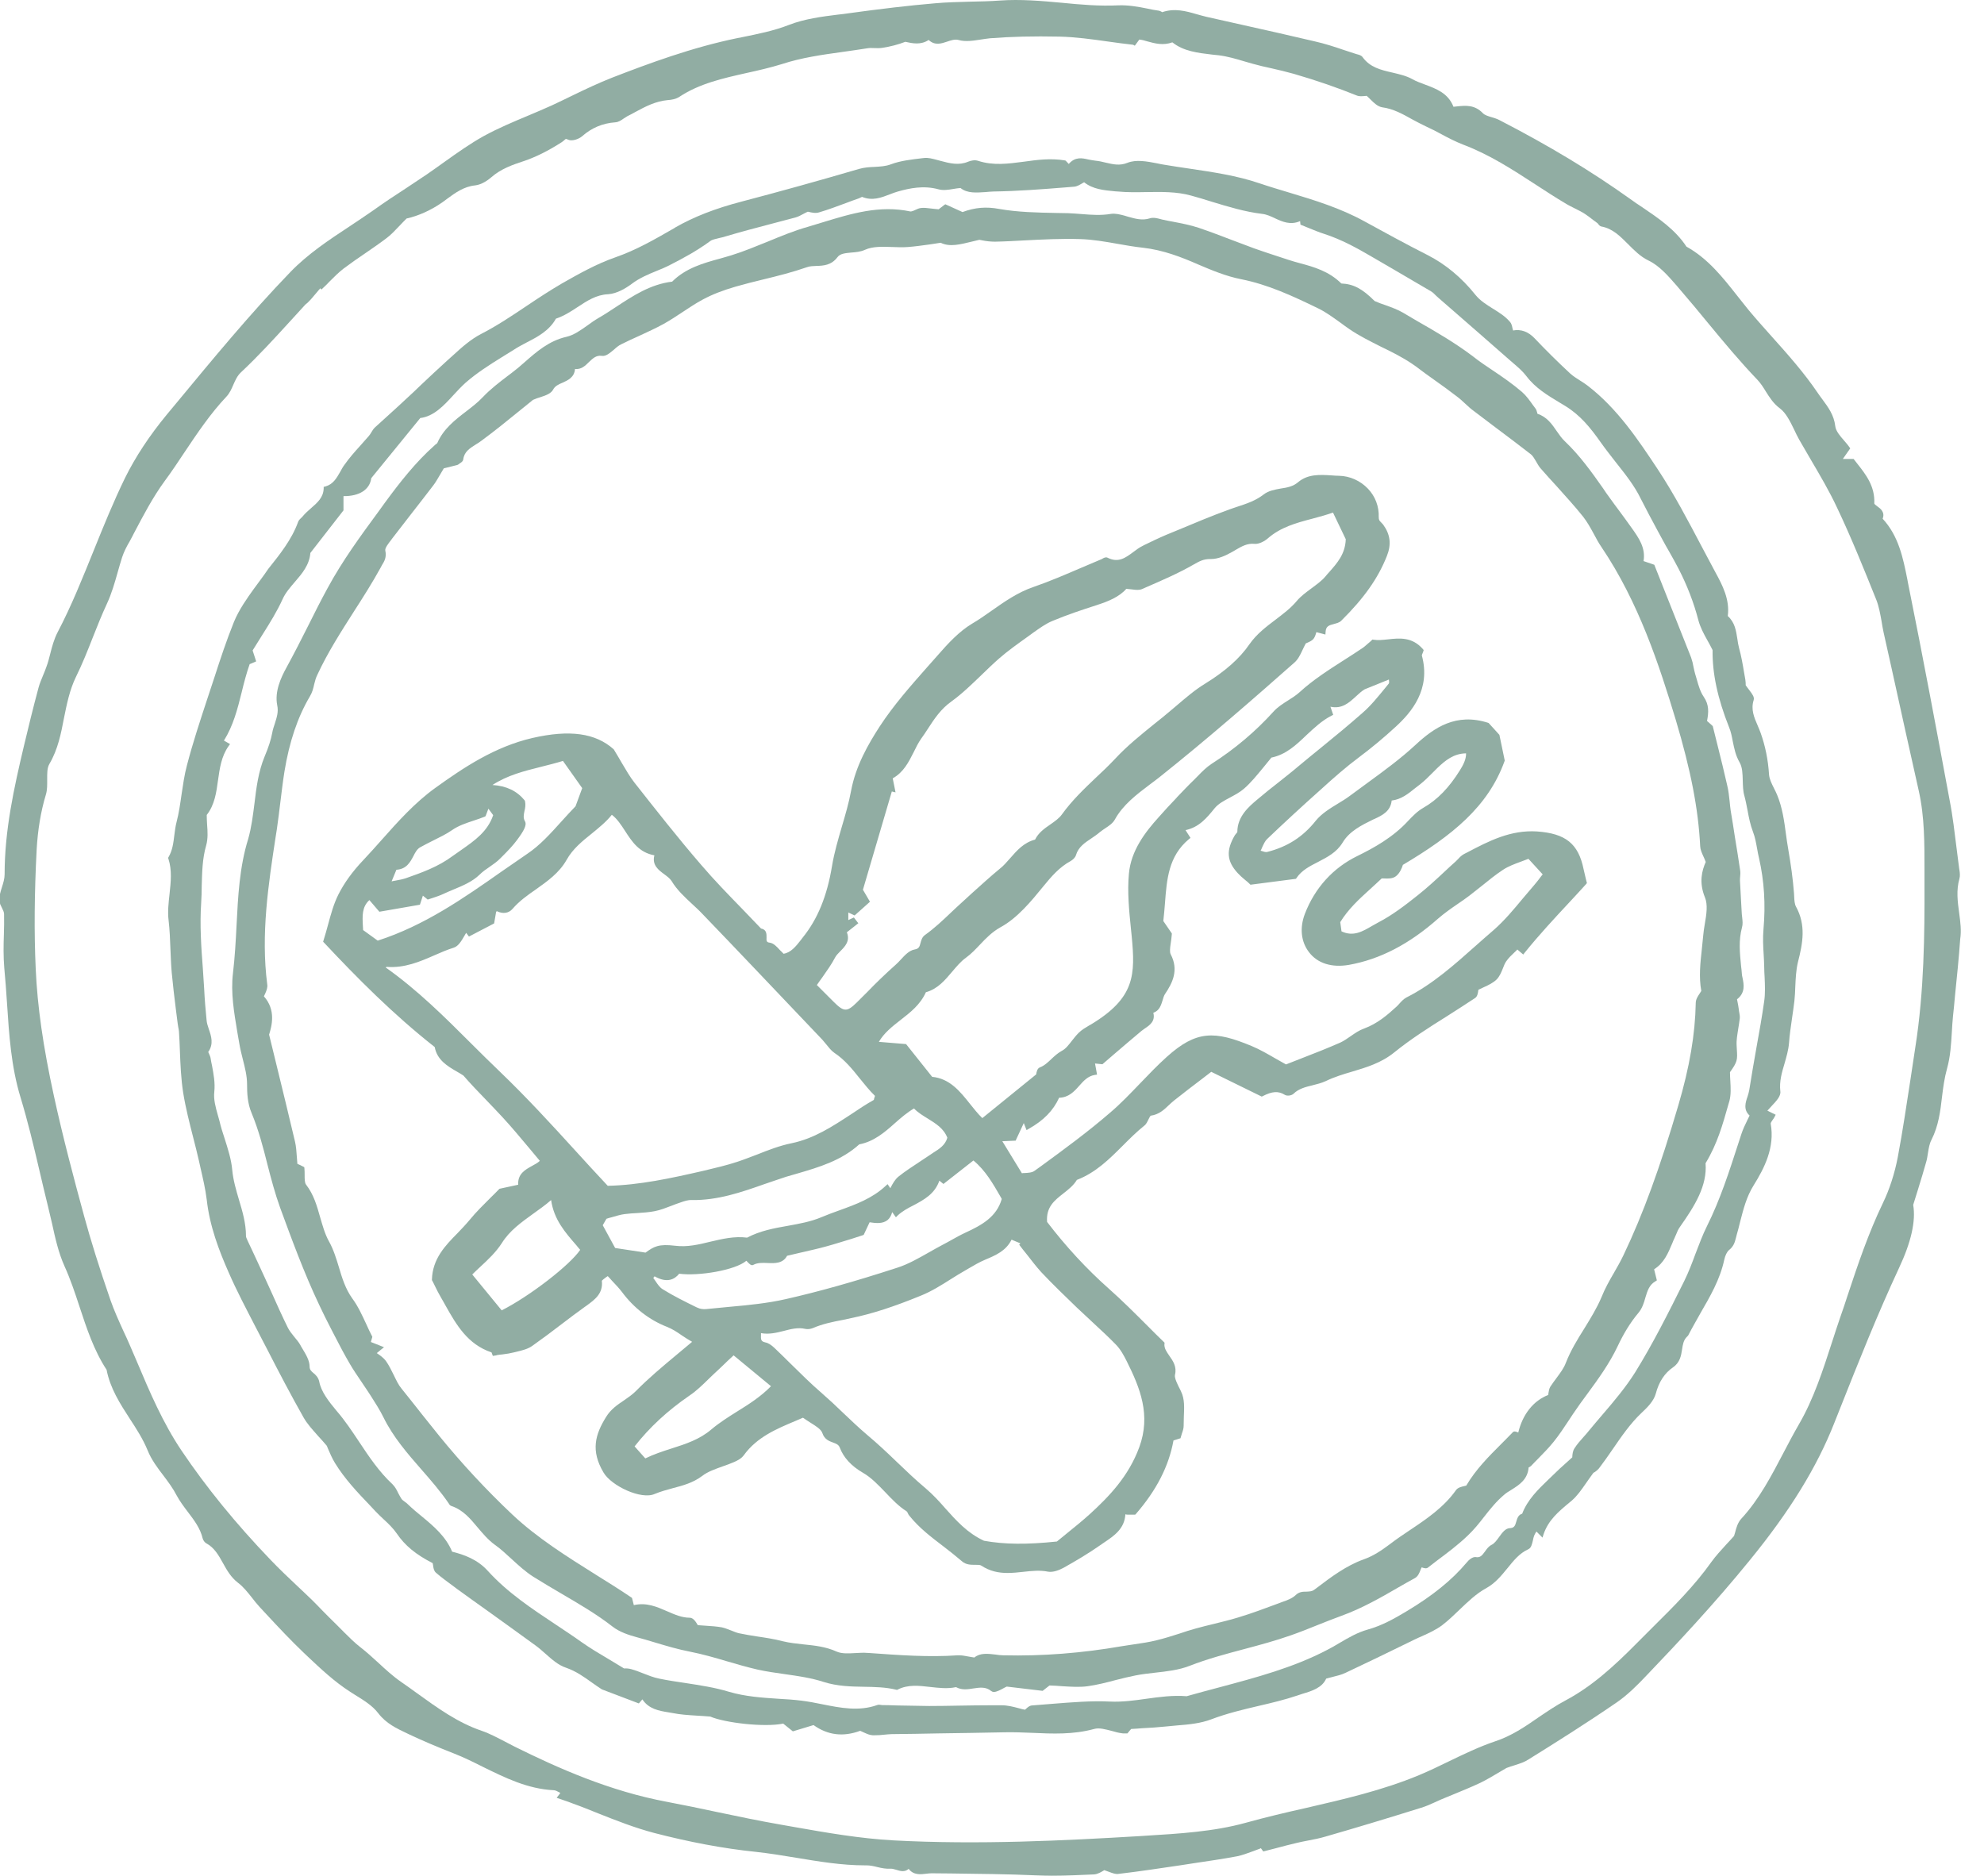 <svg width="55" height="52" viewBox="0 0 55 52" fill="none" xmlns="http://www.w3.org/2000/svg">
<path d="M54.314 25.328C54.268 24.994 54.227 24.681 54.319 24.358C54.34 24.281 54.33 24.194 54.319 24.122L54.314 24.096C54.289 23.907 54.268 23.722 54.242 23.532C54.186 23.091 54.135 22.629 54.047 22.183C53.714 20.387 53.319 18.268 52.893 16.16L52.873 16.052C52.755 15.462 52.632 14.857 52.19 14.38C52.262 14.2 52.129 14.098 52.041 14.036C52.006 14.01 51.959 13.974 51.959 13.959C51.98 13.477 51.724 13.154 51.477 12.841L51.385 12.723H51.087L51.292 12.43L51.267 12.394C51.226 12.333 51.169 12.271 51.118 12.21C51.005 12.081 50.892 11.948 50.877 11.815C50.841 11.502 50.677 11.286 50.523 11.076C50.477 11.014 50.431 10.953 50.39 10.891C50.015 10.337 49.564 9.829 49.127 9.342C48.912 9.101 48.691 8.854 48.481 8.603C48.373 8.47 48.266 8.336 48.158 8.198C47.758 7.69 47.347 7.167 46.752 6.838C46.439 6.361 45.972 6.048 45.526 5.745C45.408 5.668 45.295 5.592 45.182 5.509C44.12 4.75 42.94 4.037 41.566 3.329C41.499 3.293 41.427 3.273 41.36 3.252C41.258 3.221 41.165 3.196 41.109 3.139C40.883 2.903 40.637 2.924 40.396 2.949C40.36 2.955 40.329 2.955 40.293 2.96C40.144 2.58 39.816 2.462 39.503 2.344C39.38 2.298 39.262 2.257 39.154 2.195C38.98 2.098 38.785 2.057 38.595 2.011C38.277 1.939 37.979 1.867 37.774 1.585C37.738 1.533 37.672 1.518 37.615 1.503L37.579 1.492C37.471 1.457 37.359 1.421 37.251 1.385C36.994 1.297 36.728 1.21 36.456 1.149C35.784 0.99 35.096 0.836 34.429 0.687C34.101 0.615 33.773 0.538 33.444 0.466C33.357 0.446 33.27 0.42 33.178 0.395C32.875 0.307 32.562 0.22 32.218 0.338C32.213 0.338 32.208 0.333 32.203 0.328C32.182 0.318 32.157 0.302 32.131 0.297C32.018 0.282 31.91 0.261 31.797 0.236C31.541 0.184 31.269 0.138 31.007 0.148C30.479 0.174 29.945 0.128 29.427 0.076C28.868 0.025 28.294 -0.026 27.719 0.015C27.447 0.035 27.17 0.041 26.903 0.046C26.58 0.056 26.241 0.061 25.913 0.092C25.195 0.153 24.41 0.246 23.517 0.369C23.425 0.384 23.327 0.395 23.23 0.405C22.778 0.461 22.306 0.523 21.881 0.687C21.45 0.856 21.003 0.943 20.572 1.031L20.444 1.056C19.187 1.313 17.987 1.759 16.966 2.154C16.602 2.298 16.242 2.467 15.894 2.636C15.694 2.734 15.493 2.831 15.293 2.924C15.083 3.021 14.867 3.108 14.652 3.201C14.236 3.375 13.806 3.555 13.405 3.775C13.036 3.981 12.682 4.232 12.343 4.473C12.174 4.596 12.005 4.714 11.836 4.832C11.646 4.96 11.456 5.084 11.266 5.212C10.963 5.407 10.656 5.612 10.353 5.828C10.137 5.981 9.907 6.13 9.686 6.279C9.117 6.653 8.532 7.043 8.055 7.536C6.931 8.7 5.884 9.973 4.869 11.199L4.622 11.496C4.14 12.081 3.755 12.666 3.468 13.246C3.15 13.897 2.873 14.58 2.606 15.242C2.298 16.001 1.985 16.791 1.596 17.53C1.498 17.72 1.442 17.93 1.39 18.135C1.36 18.248 1.334 18.361 1.293 18.468C1.262 18.556 1.231 18.638 1.195 18.72C1.149 18.833 1.098 18.951 1.067 19.069C0.918 19.623 0.78 20.187 0.667 20.664C0.385 21.855 0.128 23.019 0.128 24.24C0.128 24.358 0.092 24.476 0.051 24.604C0.031 24.666 0.015 24.722 0 24.784V25.04L0.005 25.066C0.021 25.097 0.036 25.133 0.051 25.163C0.082 25.225 0.113 25.287 0.113 25.338C0.118 25.523 0.113 25.712 0.108 25.897C0.097 26.2 0.092 26.518 0.118 26.826C0.149 27.154 0.174 27.493 0.195 27.821C0.251 28.678 0.308 29.565 0.569 30.422C0.77 31.084 0.934 31.766 1.088 32.428C1.17 32.772 1.247 33.115 1.334 33.459C1.37 33.608 1.406 33.762 1.442 33.916C1.529 34.316 1.621 34.731 1.79 35.106C1.955 35.47 2.083 35.855 2.206 36.23C2.401 36.819 2.601 37.435 2.955 37.974C3.053 38.487 3.33 38.918 3.596 39.328C3.781 39.61 3.966 39.898 4.094 40.211C4.197 40.467 4.366 40.693 4.535 40.913C4.663 41.083 4.797 41.262 4.894 41.452C4.982 41.616 5.094 41.765 5.207 41.914C5.382 42.145 5.551 42.365 5.618 42.648C5.633 42.704 5.674 42.76 5.72 42.786C5.941 42.904 6.059 43.114 6.182 43.335C6.29 43.53 6.403 43.73 6.598 43.879C6.741 43.986 6.859 44.135 6.982 44.289C7.054 44.382 7.126 44.474 7.203 44.556L7.398 44.766C7.726 45.12 8.07 45.485 8.424 45.823L8.516 45.91C8.886 46.259 9.265 46.618 9.707 46.901C9.748 46.926 9.794 46.957 9.835 46.983C10.076 47.131 10.327 47.285 10.486 47.496C10.707 47.783 10.994 47.916 11.276 48.05L11.328 48.075C11.697 48.25 12.107 48.424 12.59 48.614C12.867 48.722 13.133 48.855 13.4 48.989C14.006 49.286 14.626 49.594 15.35 49.63C15.396 49.63 15.452 49.661 15.509 49.691C15.519 49.697 15.524 49.702 15.534 49.707L15.432 49.84L15.611 49.902C15.704 49.932 15.801 49.968 15.894 50.004C16.125 50.086 16.35 50.179 16.581 50.271C17.084 50.471 17.607 50.676 18.136 50.815C19.105 51.066 20.049 51.246 20.947 51.338C21.321 51.379 21.706 51.441 22.07 51.502C22.691 51.605 23.332 51.713 23.979 51.713C23.994 51.713 24.01 51.713 24.02 51.713C24.117 51.713 24.215 51.733 24.317 51.759C24.441 51.79 24.569 51.815 24.697 51.805C24.738 51.805 24.79 51.82 24.846 51.836C24.948 51.867 25.077 51.913 25.19 51.81C25.323 51.99 25.528 51.964 25.687 51.944C25.739 51.938 25.78 51.933 25.826 51.933L26.37 51.938C27.139 51.949 27.929 51.954 28.714 51.99C28.863 51.995 29.017 52 29.166 52C29.566 52 29.966 51.98 30.325 51.964C30.433 51.959 30.535 51.892 30.597 51.856C30.602 51.851 30.607 51.846 30.612 51.846C30.659 51.861 30.7 51.877 30.741 51.892C30.838 51.928 30.925 51.964 31.012 51.949C31.582 51.882 32.157 51.795 32.711 51.713L33.08 51.656C33.48 51.595 33.891 51.538 34.296 51.461C34.445 51.431 34.588 51.374 34.732 51.323C34.788 51.302 34.85 51.277 34.911 51.256C34.927 51.251 34.942 51.246 34.953 51.236C34.973 51.266 34.994 51.287 34.994 51.292L35.019 51.328L35.358 51.241C35.563 51.184 35.753 51.138 35.943 51.092C36.045 51.066 36.153 51.046 36.261 51.025C36.42 50.995 36.579 50.964 36.738 50.917C37.559 50.681 38.426 50.42 39.395 50.117C39.529 50.076 39.657 50.02 39.78 49.963C39.837 49.938 39.893 49.912 39.95 49.886C40.057 49.84 40.165 49.799 40.273 49.753C40.524 49.65 40.786 49.543 41.037 49.425C41.237 49.327 41.422 49.214 41.586 49.117C41.653 49.076 41.714 49.04 41.761 49.014C41.843 48.983 41.919 48.958 41.991 48.937C42.135 48.891 42.263 48.85 42.371 48.778C43.13 48.306 43.987 47.767 44.808 47.203C45.116 46.993 45.388 46.721 45.654 46.439C46.46 45.597 47.517 44.474 48.512 43.248C49.625 41.883 50.369 40.672 50.851 39.446L51.01 39.046C51.518 37.764 52.047 36.435 52.642 35.157C52.98 34.439 53.114 33.849 53.037 33.403C53.083 33.254 53.124 33.121 53.165 32.992C53.252 32.705 53.329 32.464 53.396 32.218C53.422 32.136 53.432 32.048 53.447 31.961C53.468 31.828 53.488 31.705 53.545 31.597C53.74 31.212 53.791 30.802 53.837 30.401C53.868 30.145 53.904 29.878 53.976 29.622C54.068 29.293 54.089 28.945 54.109 28.606C54.119 28.462 54.124 28.319 54.14 28.175C54.16 27.985 54.181 27.795 54.196 27.605C54.248 27.093 54.304 26.559 54.34 26.036C54.376 25.8 54.345 25.559 54.314 25.328ZM8.783 8.105C8.814 8.069 8.845 8.028 8.881 7.992L8.911 8.028L8.957 7.982C9.019 7.926 9.075 7.869 9.132 7.808C9.26 7.68 9.388 7.551 9.527 7.444C9.727 7.295 9.932 7.151 10.137 7.013C10.332 6.879 10.533 6.741 10.722 6.597C10.845 6.505 10.948 6.392 11.071 6.264C11.133 6.202 11.194 6.13 11.271 6.058C11.594 5.987 11.948 5.828 12.251 5.617C12.297 5.586 12.344 5.55 12.39 5.515C12.62 5.345 12.862 5.171 13.169 5.14C13.364 5.12 13.549 4.976 13.621 4.914C13.888 4.678 14.221 4.565 14.514 4.468C14.852 4.355 15.201 4.181 15.575 3.94C15.606 3.919 15.627 3.899 15.647 3.883C15.683 3.847 15.688 3.842 15.75 3.873C15.863 3.924 16.053 3.852 16.14 3.775C16.401 3.545 16.704 3.416 17.058 3.391C17.145 3.386 17.222 3.334 17.294 3.283C17.325 3.262 17.361 3.242 17.392 3.221C17.463 3.185 17.535 3.15 17.607 3.108C17.899 2.949 18.177 2.806 18.51 2.775C18.608 2.77 18.731 2.749 18.828 2.688C19.392 2.313 20.049 2.17 20.685 2.026C21.014 1.954 21.352 1.877 21.681 1.775C22.214 1.6 22.789 1.518 23.348 1.441C23.579 1.41 23.81 1.374 24.041 1.339C24.102 1.328 24.169 1.328 24.235 1.333C24.302 1.333 24.374 1.339 24.446 1.328C24.687 1.292 24.897 1.236 25.097 1.159C25.302 1.205 25.528 1.251 25.744 1.108C25.918 1.272 26.103 1.205 26.257 1.154C26.364 1.118 26.467 1.082 26.57 1.108C26.765 1.164 26.98 1.128 27.185 1.097C27.273 1.082 27.36 1.072 27.447 1.061C28.022 1.015 28.653 1 29.376 1.015C29.817 1.026 30.264 1.087 30.735 1.154C30.951 1.185 31.177 1.215 31.413 1.241L31.459 1.267L31.561 1.128L31.582 1.097C31.654 1.103 31.731 1.123 31.813 1.149C32.018 1.205 32.244 1.267 32.5 1.174C32.808 1.421 33.208 1.467 33.598 1.513C33.66 1.518 33.726 1.528 33.788 1.533C34.034 1.564 34.26 1.631 34.501 1.703C34.578 1.723 34.655 1.749 34.732 1.769C34.901 1.816 35.071 1.857 35.245 1.893C35.45 1.939 35.661 1.99 35.866 2.047C36.517 2.236 37.087 2.436 37.61 2.647C37.682 2.678 37.764 2.667 37.836 2.662C37.856 2.662 37.872 2.657 37.887 2.657C37.923 2.688 37.959 2.724 37.995 2.76C38.092 2.857 38.195 2.955 38.318 2.975C38.626 3.016 38.882 3.16 39.149 3.309C39.272 3.375 39.406 3.447 39.539 3.509C39.683 3.575 39.826 3.647 39.965 3.724C40.155 3.827 40.355 3.929 40.565 4.011C41.288 4.283 41.935 4.704 42.566 5.114C42.843 5.294 43.125 5.479 43.412 5.648C43.484 5.694 43.566 5.73 43.643 5.771C43.72 5.812 43.802 5.848 43.879 5.894C43.987 5.961 44.09 6.038 44.187 6.115L44.285 6.187C44.29 6.192 44.3 6.202 44.305 6.212C44.326 6.238 44.351 6.269 44.392 6.279C44.705 6.335 44.91 6.546 45.131 6.766C45.3 6.936 45.475 7.115 45.7 7.223C46.003 7.367 46.249 7.654 46.491 7.931L46.573 8.028C46.834 8.331 47.096 8.644 47.347 8.952C47.783 9.48 48.235 10.024 48.717 10.527C48.809 10.624 48.881 10.737 48.953 10.855C49.056 11.019 49.163 11.189 49.343 11.322C49.512 11.45 49.625 11.681 49.733 11.902C49.779 11.999 49.825 12.097 49.877 12.189C49.979 12.369 50.087 12.548 50.19 12.728C50.446 13.164 50.713 13.615 50.928 14.077C51.328 14.918 51.682 15.801 52.016 16.632C52.088 16.817 52.124 17.022 52.16 17.222C52.175 17.325 52.195 17.427 52.216 17.53L52.447 18.566C52.693 19.684 52.939 20.803 53.191 21.921C53.355 22.65 53.35 23.399 53.35 24.122C53.35 24.256 53.35 24.384 53.35 24.517C53.355 25.887 53.34 27.482 53.098 29.021C53.052 29.324 53.006 29.632 52.96 29.935C52.852 30.637 52.744 31.366 52.611 32.074C52.524 32.531 52.38 32.977 52.195 33.357C51.795 34.188 51.498 35.07 51.216 35.922C51.149 36.127 51.082 36.332 51.01 36.532C50.933 36.753 50.862 36.979 50.79 37.199C50.538 37.974 50.282 38.779 49.866 39.492C49.718 39.749 49.579 40.011 49.446 40.267C49.112 40.903 48.774 41.56 48.271 42.104C48.173 42.211 48.132 42.36 48.102 42.478C48.091 42.519 48.081 42.55 48.071 42.581C47.999 42.663 47.927 42.74 47.855 42.817C47.706 42.981 47.563 43.135 47.445 43.299C46.973 43.966 46.383 44.551 45.813 45.115C45.67 45.259 45.531 45.397 45.388 45.541C44.71 46.228 44.11 46.762 43.397 47.142C43.135 47.28 42.889 47.449 42.653 47.608C42.284 47.865 41.899 48.127 41.447 48.275C41.006 48.424 40.581 48.629 40.165 48.83C39.893 48.963 39.616 49.096 39.334 49.214C38.323 49.635 37.246 49.881 36.204 50.122C35.655 50.245 35.086 50.379 34.532 50.533C33.644 50.779 32.68 50.835 31.751 50.892L31.597 50.902C29.53 51.025 27.129 51.148 24.759 51.02C23.846 50.969 22.922 50.81 22.024 50.651L21.645 50.584C21.055 50.481 20.459 50.358 19.88 50.235C19.428 50.138 18.956 50.04 18.495 49.953C16.899 49.656 15.463 49.014 14.272 48.424C14.185 48.378 14.093 48.332 14.006 48.286C13.795 48.178 13.58 48.06 13.354 47.983C12.687 47.757 12.118 47.342 11.569 46.947C11.42 46.839 11.271 46.731 11.122 46.629C10.892 46.47 10.686 46.28 10.486 46.095C10.327 45.951 10.168 45.803 9.994 45.669C9.83 45.541 9.686 45.397 9.547 45.259C9.47 45.182 9.394 45.105 9.317 45.028C9.188 44.905 9.065 44.777 8.942 44.654C8.85 44.556 8.752 44.459 8.66 44.366C8.521 44.233 8.378 44.094 8.234 43.961C7.988 43.73 7.736 43.489 7.5 43.243C6.531 42.232 5.725 41.242 5.033 40.216C4.515 39.446 4.15 38.59 3.802 37.764C3.735 37.61 3.668 37.45 3.601 37.297C3.545 37.168 3.489 37.04 3.427 36.912C3.299 36.63 3.165 36.337 3.063 36.045C2.75 35.137 2.519 34.398 2.334 33.721C2.047 32.669 1.744 31.53 1.493 30.376C1.195 29.011 1.036 27.898 0.99 26.857C0.944 25.846 0.954 24.763 1.016 23.553C1.047 23.014 1.129 22.501 1.272 22.029C1.313 21.895 1.308 21.752 1.308 21.613C1.308 21.449 1.303 21.29 1.37 21.177C1.606 20.777 1.693 20.331 1.775 19.9C1.852 19.52 1.929 19.13 2.103 18.771C2.278 18.417 2.427 18.043 2.57 17.678C2.693 17.366 2.822 17.042 2.965 16.735C3.094 16.457 3.181 16.155 3.263 15.862C3.304 15.724 3.34 15.585 3.386 15.447C3.437 15.293 3.514 15.144 3.596 15.006C3.622 14.959 3.648 14.908 3.673 14.862L3.704 14.8C3.966 14.303 4.232 13.79 4.571 13.328C4.761 13.072 4.94 12.8 5.115 12.538C5.469 12.009 5.833 11.466 6.274 10.999C6.367 10.901 6.418 10.783 6.469 10.665C6.526 10.537 6.577 10.419 6.68 10.322C7.152 9.88 7.598 9.393 8.029 8.921C8.173 8.762 8.321 8.603 8.465 8.444C8.578 8.357 8.68 8.228 8.783 8.105Z" fill="#91ADA3"/>
<path d="M7.034 16.329C6.849 16.586 6.624 16.904 6.485 17.242C6.28 17.75 6.105 18.279 5.941 18.787L5.741 19.392C5.546 19.987 5.341 20.603 5.182 21.218C5.11 21.485 5.074 21.757 5.033 22.024C4.997 22.275 4.961 22.537 4.895 22.788C4.864 22.906 4.849 23.029 4.833 23.152C4.807 23.368 4.782 23.573 4.674 23.758L4.659 23.784L4.669 23.809C4.772 24.127 4.736 24.45 4.7 24.784C4.674 25.025 4.643 25.271 4.674 25.517C4.705 25.779 4.715 26.051 4.725 26.318C4.736 26.533 4.741 26.754 4.761 26.969C4.792 27.303 4.833 27.641 4.874 27.97C4.89 28.103 4.91 28.236 4.925 28.37C4.931 28.406 4.936 28.437 4.941 28.473C4.951 28.514 4.956 28.555 4.961 28.596C4.972 28.775 4.982 28.955 4.987 29.134C5.002 29.519 5.018 29.914 5.079 30.299C5.146 30.715 5.254 31.135 5.356 31.535C5.413 31.751 5.464 31.966 5.515 32.182L5.556 32.366C5.623 32.659 5.695 32.962 5.731 33.259C5.813 33.993 6.069 34.665 6.341 35.28C6.562 35.788 6.829 36.291 7.08 36.778C7.147 36.912 7.219 37.04 7.285 37.173L7.419 37.43C7.737 38.051 8.07 38.687 8.419 39.303C8.522 39.482 8.665 39.636 8.824 39.816C8.901 39.898 8.978 39.985 9.06 40.082C9.071 40.108 9.081 40.134 9.096 40.17C9.143 40.277 9.204 40.426 9.286 40.559C9.553 40.995 9.907 41.37 10.251 41.729L10.415 41.904C10.482 41.975 10.559 42.047 10.63 42.114C10.769 42.242 10.897 42.365 11 42.514C11.225 42.848 11.533 43.099 11.995 43.335C12 43.355 12 43.371 12.005 43.391C12.015 43.468 12.026 43.545 12.082 43.597C12.246 43.74 12.426 43.868 12.6 43.997L12.667 44.048C12.96 44.258 13.247 44.469 13.539 44.674C13.975 44.987 14.411 45.3 14.847 45.618C14.94 45.685 15.032 45.767 15.119 45.844C15.294 45.998 15.473 46.162 15.689 46.233C15.971 46.331 16.192 46.49 16.407 46.644C16.494 46.706 16.581 46.767 16.684 46.834L17.71 47.224L17.808 47.111C17.982 47.378 18.269 47.429 18.526 47.47C18.567 47.475 18.603 47.485 18.644 47.49C18.849 47.532 19.064 47.547 19.311 47.562C19.429 47.567 19.552 47.578 19.69 47.588C20.091 47.762 21.194 47.891 21.712 47.783L21.979 47.998L22.553 47.824C22.948 48.106 23.374 48.157 23.846 47.983C23.882 47.998 23.918 48.014 23.948 48.029C24.036 48.07 24.108 48.101 24.19 48.106C24.215 48.106 24.236 48.106 24.262 48.106C24.344 48.106 24.426 48.101 24.508 48.091C24.58 48.086 24.651 48.075 24.718 48.075C25.149 48.07 25.575 48.065 26.006 48.055C26.621 48.044 27.237 48.039 27.858 48.024C28.109 48.019 28.361 48.029 28.607 48.039C29.171 48.065 29.751 48.091 30.331 47.932C30.474 47.891 30.643 47.942 30.828 47.988C30.915 48.014 31.008 48.039 31.095 48.05C31.116 48.055 31.131 48.055 31.146 48.055C31.172 48.055 31.198 48.055 31.223 48.055H31.254L31.331 47.962C31.341 47.952 31.352 47.942 31.357 47.932C31.464 47.926 31.567 47.921 31.665 47.911C31.885 47.901 32.095 47.886 32.301 47.865C32.408 47.855 32.516 47.844 32.629 47.834C32.952 47.809 33.281 47.778 33.578 47.665C34.009 47.501 34.461 47.393 34.902 47.29C35.256 47.208 35.62 47.121 35.969 47.003C36.015 46.988 36.061 46.972 36.107 46.957C36.364 46.88 36.651 46.793 36.764 46.536C36.825 46.521 36.882 46.505 36.938 46.49C37.067 46.459 37.19 46.428 37.297 46.377C37.867 46.11 38.436 45.833 38.99 45.562L39.201 45.459C39.273 45.423 39.344 45.392 39.416 45.361C39.611 45.274 39.811 45.182 39.981 45.054C40.15 44.925 40.309 44.771 40.458 44.628C40.699 44.397 40.93 44.176 41.202 44.028C41.453 43.889 41.622 43.679 41.786 43.479C41.961 43.263 42.12 43.063 42.366 42.95C42.448 42.914 42.469 42.812 42.495 42.704C42.505 42.658 42.515 42.606 42.53 42.571C42.546 42.529 42.571 42.494 42.592 42.458L42.761 42.627L42.792 42.529C42.925 42.14 43.208 41.904 43.505 41.657L43.572 41.601C43.721 41.473 43.834 41.309 43.967 41.119C44.028 41.031 44.095 40.934 44.172 40.831C44.228 40.806 44.295 40.744 44.326 40.708C44.459 40.534 44.588 40.349 44.711 40.17C44.947 39.826 45.193 39.467 45.501 39.174C45.655 39.031 45.845 38.846 45.901 38.636C45.988 38.307 46.147 38.066 46.378 37.907C46.573 37.774 46.604 37.579 46.63 37.41C46.65 37.276 46.67 37.153 46.763 37.061C46.778 37.045 46.799 37.03 46.809 37.004C46.912 36.804 47.03 36.604 47.137 36.409C47.404 35.947 47.681 35.475 47.799 34.926C47.825 34.803 47.876 34.701 47.933 34.654C48.061 34.552 48.092 34.439 48.122 34.321C48.127 34.295 48.138 34.27 48.143 34.239C48.179 34.116 48.21 33.993 48.24 33.87C48.328 33.531 48.415 33.177 48.615 32.859C48.912 32.382 49.205 31.812 49.087 31.151C49.082 31.13 49.123 31.074 49.143 31.043C49.164 31.017 49.184 30.986 49.195 30.961L49.225 30.904L48.995 30.791C49.03 30.75 49.072 30.704 49.112 30.663C49.246 30.52 49.374 30.386 49.354 30.253C49.323 29.981 49.395 29.735 49.472 29.478C49.523 29.299 49.579 29.109 49.595 28.914C49.61 28.688 49.646 28.457 49.677 28.236C49.703 28.072 49.723 27.913 49.744 27.749C49.759 27.616 49.764 27.477 49.769 27.349C49.779 27.123 49.79 26.892 49.841 26.677C49.98 26.138 50.067 25.646 49.79 25.138C49.749 25.066 49.743 24.963 49.738 24.861C49.738 24.825 49.733 24.794 49.733 24.763C49.703 24.368 49.646 23.963 49.569 23.517C49.544 23.383 49.528 23.25 49.508 23.111C49.461 22.757 49.41 22.388 49.266 22.039C49.241 21.978 49.21 21.916 49.179 21.855C49.112 21.721 49.051 21.598 49.041 21.475C49.015 21.064 48.938 20.68 48.805 20.31C48.784 20.249 48.753 20.182 48.728 20.12C48.625 19.884 48.533 19.669 48.615 19.407C48.641 19.325 48.574 19.238 48.492 19.13C48.461 19.089 48.425 19.043 48.394 18.997C48.394 18.961 48.394 18.899 48.384 18.843C48.374 18.776 48.358 18.704 48.348 18.638C48.312 18.417 48.271 18.186 48.21 17.966C48.189 17.884 48.174 17.802 48.163 17.714C48.127 17.489 48.097 17.258 47.897 17.078C47.958 16.622 47.748 16.221 47.558 15.873C47.435 15.642 47.312 15.411 47.189 15.18C46.804 14.451 46.409 13.692 45.942 12.989C45.424 12.21 44.839 11.322 43.998 10.681C43.936 10.635 43.864 10.588 43.798 10.547C43.7 10.486 43.613 10.429 43.531 10.357C43.161 10.014 42.838 9.691 42.541 9.378C42.366 9.193 42.161 9.121 41.946 9.162C41.94 9.142 41.935 9.121 41.93 9.106C41.915 9.029 41.899 8.962 41.853 8.916C41.72 8.762 41.55 8.659 41.386 8.557C41.207 8.444 41.038 8.341 40.904 8.177C40.519 7.695 40.073 7.326 39.581 7.074C38.97 6.766 38.339 6.417 37.831 6.14C37.164 5.771 36.441 5.55 35.743 5.34C35.471 5.258 35.194 5.176 34.922 5.084C34.291 4.868 33.619 4.771 32.962 4.673C32.732 4.637 32.496 4.606 32.265 4.565C32.208 4.555 32.147 4.545 32.085 4.53C31.793 4.473 31.495 4.417 31.254 4.514C31.039 4.601 30.854 4.555 30.654 4.509C30.556 4.483 30.459 4.463 30.356 4.453C30.295 4.447 30.233 4.432 30.172 4.422C29.997 4.381 29.807 4.34 29.628 4.545L29.541 4.453L29.52 4.447C29.125 4.381 28.745 4.432 28.381 4.483C27.945 4.54 27.535 4.596 27.114 4.458C27.022 4.427 26.909 4.453 26.837 4.483C26.58 4.591 26.334 4.53 26.067 4.458L25.97 4.432C25.852 4.401 25.729 4.365 25.611 4.381L25.565 4.386C25.272 4.422 24.969 4.453 24.698 4.555C24.549 4.612 24.4 4.617 24.241 4.627C24.102 4.632 23.959 4.642 23.815 4.683C22.692 5.012 21.604 5.314 20.568 5.586C19.819 5.781 19.234 6.012 18.721 6.305L18.7 6.32C18.156 6.633 17.643 6.931 17.053 7.136C16.54 7.315 16.063 7.582 15.576 7.859C15.242 8.054 14.914 8.27 14.601 8.48C14.196 8.752 13.775 9.034 13.334 9.26C13.047 9.408 12.795 9.634 12.554 9.855C12.503 9.901 12.452 9.947 12.4 9.993C12.154 10.214 11.913 10.445 11.677 10.665C11.533 10.804 11.395 10.937 11.246 11.071C11.118 11.194 10.984 11.312 10.856 11.43C10.702 11.568 10.548 11.707 10.399 11.845C10.353 11.886 10.322 11.938 10.292 11.989C10.271 12.025 10.251 12.056 10.225 12.086C10.148 12.174 10.071 12.261 9.994 12.348C9.84 12.517 9.681 12.697 9.548 12.887C9.502 12.948 9.466 13.015 9.43 13.082C9.327 13.261 9.235 13.425 9.019 13.487L8.973 13.497V13.543C8.963 13.795 8.799 13.933 8.63 14.082C8.547 14.154 8.46 14.231 8.388 14.318C8.378 14.334 8.363 14.349 8.347 14.359C8.317 14.39 8.281 14.421 8.265 14.467C8.086 14.964 7.752 15.375 7.434 15.775C7.301 15.975 7.162 16.15 7.034 16.329ZM7.003 18.032C7.096 17.884 7.183 17.74 7.275 17.596C7.485 17.263 7.68 16.95 7.834 16.611C7.911 16.437 8.045 16.283 8.173 16.134C8.373 15.903 8.578 15.662 8.604 15.329L9.522 14.149V13.754C9.963 13.759 10.251 13.574 10.292 13.256L11.651 11.589C12.026 11.543 12.303 11.245 12.57 10.953C12.677 10.835 12.79 10.717 12.908 10.609C13.226 10.332 13.575 10.111 13.914 9.901C14.027 9.829 14.139 9.762 14.252 9.691C14.36 9.619 14.483 9.557 14.596 9.496C14.904 9.337 15.222 9.172 15.412 8.834C15.627 8.762 15.822 8.639 16.007 8.516C16.274 8.341 16.525 8.172 16.858 8.157C17.105 8.141 17.356 7.987 17.52 7.864C17.726 7.71 17.962 7.608 18.192 7.515C18.321 7.464 18.454 7.408 18.582 7.341C18.947 7.156 19.331 6.946 19.695 6.679C19.742 6.643 19.844 6.623 19.947 6.597C20.003 6.587 20.055 6.571 20.106 6.556C20.521 6.433 20.942 6.32 21.358 6.212C21.594 6.151 21.825 6.089 22.055 6.028C22.127 6.007 22.189 5.976 22.271 5.93C22.307 5.91 22.348 5.889 22.394 5.869C22.399 5.869 22.409 5.874 22.42 5.874C22.486 5.889 22.599 5.92 22.702 5.889C22.963 5.812 23.22 5.715 23.471 5.622C23.579 5.581 23.687 5.54 23.795 5.504C23.81 5.499 23.825 5.494 23.841 5.484C23.861 5.473 23.892 5.463 23.897 5.458C24.184 5.576 24.431 5.479 24.672 5.386C24.744 5.356 24.821 5.33 24.892 5.309C25.216 5.217 25.606 5.135 26.016 5.248C26.144 5.284 26.283 5.263 26.432 5.238C26.493 5.227 26.56 5.217 26.627 5.212C26.816 5.366 27.073 5.34 27.319 5.325C27.396 5.32 27.468 5.309 27.545 5.309C28.207 5.299 28.879 5.248 29.525 5.196L29.771 5.176C29.864 5.171 29.946 5.114 30.018 5.073C30.028 5.068 30.043 5.058 30.054 5.053C30.3 5.248 30.597 5.273 30.91 5.304L30.987 5.309C31.254 5.335 31.521 5.33 31.782 5.325C32.188 5.32 32.614 5.309 33.019 5.422C33.209 5.474 33.398 5.53 33.588 5.591C34.045 5.73 34.517 5.874 34.994 5.93C35.117 5.945 35.23 5.997 35.348 6.053C35.548 6.146 35.774 6.248 36.041 6.13L36.051 6.228L36.087 6.243C36.148 6.269 36.215 6.294 36.277 6.32C36.415 6.376 36.564 6.438 36.708 6.484C37.185 6.638 37.621 6.879 38.016 7.11C38.236 7.238 38.457 7.367 38.678 7.495C39.006 7.69 39.339 7.88 39.668 8.075C39.719 8.105 39.76 8.146 39.806 8.193C39.832 8.213 39.852 8.239 39.878 8.259L40.309 8.634C40.817 9.075 41.32 9.516 41.828 9.962C41.864 9.993 41.899 10.024 41.935 10.055C42.074 10.173 42.212 10.291 42.32 10.434C42.566 10.758 42.9 10.958 43.223 11.153C43.279 11.189 43.336 11.219 43.392 11.255C43.803 11.507 44.08 11.845 44.377 12.266C44.511 12.456 44.654 12.635 44.793 12.815C45.044 13.133 45.306 13.456 45.485 13.826C45.634 14.123 45.793 14.416 45.947 14.703L46.086 14.959C46.147 15.072 46.209 15.185 46.276 15.298C46.368 15.457 46.455 15.621 46.542 15.785C46.768 16.227 46.953 16.698 47.081 17.191C47.132 17.386 47.23 17.571 47.337 17.761C47.384 17.843 47.43 17.93 47.476 18.022C47.466 18.663 47.614 19.361 47.933 20.162C47.984 20.285 48.01 20.413 48.035 20.551C48.076 20.746 48.112 20.941 48.225 21.136C48.302 21.27 48.307 21.444 48.312 21.634C48.317 21.777 48.317 21.926 48.358 22.065C48.394 22.198 48.42 22.337 48.446 22.47C48.481 22.665 48.523 22.87 48.594 23.055C48.656 23.214 48.682 23.373 48.712 23.537C48.728 23.624 48.743 23.712 48.764 23.794C48.907 24.425 48.948 25.071 48.887 25.759C48.866 25.995 48.877 26.231 48.892 26.462C48.897 26.579 48.907 26.698 48.907 26.81C48.907 26.903 48.913 26.995 48.918 27.087C48.928 27.308 48.938 27.539 48.907 27.754C48.846 28.185 48.769 28.621 48.692 29.042C48.625 29.427 48.553 29.827 48.492 30.222C48.481 30.278 48.466 30.335 48.446 30.396C48.389 30.561 48.322 30.766 48.502 30.925C48.481 30.971 48.456 31.017 48.435 31.063C48.374 31.186 48.317 31.31 48.276 31.433L48.184 31.715C47.938 32.474 47.686 33.259 47.322 33.988C47.199 34.234 47.101 34.501 47.004 34.752C46.912 35.003 46.814 35.26 46.696 35.501L46.686 35.522C46.265 36.368 45.829 37.24 45.326 38.051C45.07 38.456 44.752 38.836 44.439 39.2C44.3 39.364 44.162 39.523 44.028 39.687C43.987 39.739 43.941 39.79 43.895 39.841C43.808 39.939 43.721 40.036 43.649 40.149C43.597 40.226 43.592 40.318 43.587 40.38C43.587 40.39 43.587 40.395 43.587 40.4C43.531 40.452 43.474 40.503 43.423 40.549C43.295 40.662 43.177 40.77 43.064 40.883C43.018 40.929 42.967 40.975 42.92 41.021C42.638 41.293 42.346 41.575 42.197 41.965C42.084 41.996 42.058 42.104 42.033 42.186C42.002 42.299 41.976 42.36 41.853 42.365C41.735 42.37 41.648 42.483 41.561 42.606C41.494 42.699 41.427 42.791 41.35 42.827C41.268 42.868 41.217 42.94 41.166 43.012C41.084 43.125 41.032 43.191 40.904 43.166C40.817 43.16 40.719 43.243 40.658 43.319C40.247 43.807 39.714 44.238 38.985 44.674C38.642 44.879 38.303 45.069 37.913 45.177C37.636 45.254 37.38 45.402 37.128 45.551C37.015 45.618 36.903 45.685 36.79 45.741C35.851 46.233 34.82 46.505 33.824 46.772C33.517 46.854 33.203 46.936 32.896 47.024C32.516 46.993 32.142 47.044 31.777 47.095C31.449 47.142 31.105 47.188 30.767 47.172C30.243 47.147 29.705 47.193 29.181 47.234C28.992 47.249 28.797 47.265 28.607 47.28C28.54 47.285 28.489 47.331 28.443 47.373C28.432 47.383 28.422 47.393 28.412 47.398C28.355 47.388 28.299 47.373 28.243 47.357C28.089 47.316 27.93 47.275 27.765 47.275C27.678 47.275 27.586 47.275 27.499 47.275C27.191 47.275 26.883 47.28 26.585 47.285C26.308 47.29 26.031 47.295 25.754 47.295C25.452 47.29 25.159 47.285 24.867 47.28C24.728 47.275 24.59 47.27 24.456 47.27C24.446 47.27 24.436 47.27 24.421 47.265C24.39 47.26 24.349 47.255 24.313 47.27C23.81 47.449 23.297 47.347 22.805 47.249C22.61 47.208 22.415 47.172 22.22 47.147C22.009 47.121 21.794 47.106 21.584 47.095C21.127 47.065 20.66 47.034 20.209 46.901C19.819 46.782 19.408 46.721 19.008 46.659C18.767 46.623 18.516 46.587 18.274 46.536C18.115 46.505 17.967 46.444 17.808 46.382C17.71 46.341 17.608 46.305 17.505 46.275C17.433 46.254 17.351 46.249 17.3 46.254C17.166 46.172 17.038 46.095 16.91 46.018C16.633 45.854 16.371 45.7 16.125 45.526C15.889 45.356 15.643 45.197 15.407 45.038C14.75 44.602 14.068 44.151 13.524 43.55C13.231 43.227 12.862 43.099 12.534 43.017C12.359 42.596 12.026 42.314 11.703 42.047C11.569 41.94 11.431 41.822 11.307 41.703C11.282 41.678 11.251 41.652 11.22 41.632C11.184 41.606 11.149 41.58 11.128 41.55C11.097 41.503 11.072 41.452 11.041 41.396C11 41.309 10.954 41.221 10.882 41.149C10.512 40.806 10.23 40.385 9.958 39.975C9.763 39.682 9.563 39.38 9.327 39.108C9.112 38.851 8.901 38.579 8.85 38.302C8.824 38.184 8.753 38.117 8.691 38.066C8.63 38.015 8.583 37.974 8.583 37.887C8.583 37.712 8.476 37.543 8.378 37.379C8.358 37.348 8.337 37.312 8.322 37.281C8.276 37.199 8.214 37.132 8.158 37.061C8.091 36.978 8.029 36.902 7.983 36.814C7.824 36.491 7.67 36.153 7.527 35.829C7.46 35.681 7.388 35.527 7.321 35.378C7.249 35.219 7.173 35.06 7.101 34.901C7.024 34.731 6.942 34.562 6.865 34.398L6.854 34.372C6.834 34.331 6.819 34.295 6.819 34.265C6.819 33.911 6.721 33.582 6.624 33.259C6.547 32.997 6.465 32.72 6.439 32.443C6.413 32.141 6.316 31.843 6.223 31.551C6.172 31.397 6.121 31.238 6.085 31.079C6.069 31.022 6.054 30.966 6.039 30.915C5.977 30.699 5.916 30.473 5.941 30.268C5.967 30.012 5.921 29.781 5.88 29.555C5.864 29.483 5.849 29.411 5.839 29.34C5.834 29.304 5.818 29.268 5.803 29.232C5.792 29.206 5.777 29.17 5.772 29.165C5.931 28.939 5.854 28.719 5.787 28.524C5.757 28.437 5.731 28.355 5.726 28.272C5.7 28.016 5.674 27.708 5.659 27.4C5.649 27.216 5.633 27.031 5.623 26.846C5.577 26.251 5.536 25.63 5.577 25.03C5.587 24.871 5.592 24.717 5.592 24.558C5.603 24.189 5.608 23.804 5.716 23.435C5.767 23.25 5.757 23.06 5.741 22.855C5.736 22.768 5.731 22.68 5.731 22.593C5.952 22.311 5.998 21.967 6.044 21.629C6.09 21.305 6.136 20.967 6.336 20.685L6.377 20.628L6.208 20.531C6.465 20.12 6.583 19.664 6.701 19.187C6.762 18.935 6.829 18.674 6.921 18.412C6.952 18.402 6.993 18.381 7.055 18.356L7.101 18.335L7.003 18.032Z" fill="#91ADA3"/>
<path d="M6.557 25.661C6.536 26.092 6.51 26.538 6.459 26.974C6.392 27.523 6.49 28.072 6.577 28.601C6.598 28.709 6.613 28.821 6.634 28.929C6.659 29.078 6.695 29.222 6.731 29.365C6.793 29.606 6.849 29.832 6.849 30.058C6.849 30.299 6.859 30.586 6.977 30.863C7.167 31.32 7.295 31.807 7.413 32.279C7.516 32.679 7.624 33.09 7.767 33.485C8.075 34.321 8.419 35.27 8.85 36.178C8.952 36.394 9.06 36.614 9.183 36.85L9.276 37.03C9.409 37.291 9.553 37.563 9.707 37.825C9.794 37.974 9.896 38.123 9.989 38.261C10.055 38.359 10.122 38.456 10.189 38.559L10.276 38.692C10.399 38.887 10.527 39.082 10.63 39.292C10.902 39.846 11.302 40.303 11.687 40.744C11.948 41.042 12.215 41.349 12.446 41.688C12.456 41.709 12.477 41.739 12.513 41.75C12.831 41.857 13.031 42.093 13.241 42.345C13.385 42.514 13.529 42.688 13.713 42.822C13.883 42.94 14.037 43.089 14.19 43.227C14.375 43.397 14.565 43.571 14.78 43.709C15.042 43.874 15.314 44.033 15.576 44.187C16.048 44.464 16.535 44.746 16.976 45.09C17.176 45.248 17.443 45.331 17.648 45.387C17.812 45.433 17.982 45.479 18.146 45.531C18.469 45.628 18.797 45.726 19.141 45.792C19.48 45.859 19.818 45.956 20.147 46.054C20.424 46.136 20.711 46.218 20.998 46.285C21.25 46.341 21.511 46.377 21.763 46.413C22.122 46.464 22.491 46.516 22.835 46.629C23.209 46.747 23.584 46.757 23.948 46.762C24.246 46.767 24.554 46.772 24.846 46.844L24.866 46.849L24.887 46.839C25.174 46.695 25.472 46.731 25.785 46.767C26.021 46.793 26.262 46.824 26.503 46.772C26.662 46.859 26.826 46.834 26.985 46.808C27.165 46.782 27.329 46.757 27.478 46.88C27.498 46.895 27.524 46.906 27.55 46.906C27.627 46.906 27.724 46.854 27.827 46.798C27.858 46.782 27.883 46.767 27.909 46.757L28.904 46.875L29.094 46.726C29.222 46.731 29.34 46.736 29.453 46.747C29.709 46.762 29.93 46.777 30.151 46.747C30.412 46.711 30.674 46.644 30.925 46.577C31.105 46.531 31.29 46.485 31.474 46.449C31.649 46.413 31.839 46.393 32.018 46.372C32.341 46.336 32.675 46.3 32.977 46.182C33.475 45.987 33.998 45.849 34.501 45.715C34.927 45.602 35.363 45.484 35.784 45.336C36.035 45.248 36.292 45.146 36.533 45.048C36.748 44.961 36.974 44.874 37.195 44.792C37.749 44.592 38.272 44.294 38.775 44.002C38.923 43.915 39.072 43.833 39.221 43.751C39.308 43.704 39.349 43.607 39.385 43.509C39.395 43.489 39.401 43.468 39.411 43.453H39.416C39.478 43.474 39.539 43.494 39.585 43.458C39.667 43.397 39.749 43.33 39.831 43.268C40.119 43.053 40.422 42.827 40.688 42.571C40.858 42.411 41.006 42.227 41.145 42.047C41.309 41.837 41.483 41.621 41.689 41.447C41.75 41.391 41.827 41.344 41.904 41.298C42.114 41.165 42.35 41.016 42.376 40.683C42.381 40.683 42.381 40.678 42.386 40.678C42.407 40.667 42.433 40.652 42.448 40.636C42.504 40.575 42.566 40.513 42.622 40.457C42.776 40.298 42.941 40.134 43.079 39.959C43.223 39.78 43.351 39.585 43.474 39.4C43.52 39.328 43.566 39.261 43.613 39.19C43.741 39 43.874 38.815 44.008 38.636C44.31 38.225 44.618 37.799 44.844 37.322C45.008 36.973 45.198 36.66 45.418 36.399C45.526 36.27 45.572 36.122 45.613 35.973C45.67 35.783 45.721 35.619 45.89 35.522L45.931 35.496L45.855 35.188C46.132 35.014 46.244 34.737 46.357 34.47C46.378 34.419 46.398 34.367 46.424 34.316C46.434 34.285 46.45 34.26 46.46 34.234C46.491 34.157 46.521 34.08 46.578 34.003C46.978 33.434 47.332 32.874 47.281 32.248C47.609 31.71 47.758 31.166 47.907 30.643L47.943 30.52C47.989 30.345 47.978 30.16 47.968 29.971C47.963 29.889 47.958 29.806 47.958 29.724C48.163 29.437 48.168 29.386 48.148 29.088L48.143 28.991C48.132 28.837 48.163 28.678 48.189 28.508C48.204 28.416 48.219 28.324 48.23 28.231C48.235 28.175 48.225 28.119 48.214 28.062C48.209 28.037 48.204 28.011 48.204 27.99C48.199 27.949 48.189 27.908 48.184 27.862C48.173 27.806 48.153 27.713 48.153 27.703C48.389 27.523 48.343 27.287 48.307 27.113C48.297 27.067 48.286 27.021 48.286 26.98C48.281 26.913 48.276 26.851 48.266 26.785C48.23 26.415 48.194 26.072 48.291 25.712C48.317 25.625 48.307 25.533 48.297 25.441C48.291 25.405 48.291 25.374 48.286 25.343L48.266 24.989C48.255 24.799 48.245 24.604 48.235 24.415C48.235 24.379 48.235 24.343 48.24 24.302C48.245 24.245 48.25 24.189 48.24 24.127C48.194 23.814 48.143 23.496 48.091 23.183C48.055 22.947 48.02 22.711 47.978 22.475C47.963 22.388 47.958 22.296 47.948 22.209C47.932 22.065 47.917 21.916 47.881 21.772C47.799 21.413 47.712 21.049 47.614 20.664C47.573 20.5 47.532 20.331 47.486 20.151L47.481 20.131L47.465 20.115C47.46 20.11 47.44 20.09 47.409 20.064L47.322 19.987C47.368 19.746 47.383 19.541 47.229 19.315C47.137 19.182 47.086 19.007 47.04 18.843C47.024 18.787 47.009 18.735 46.993 18.684C46.973 18.622 46.963 18.556 46.947 18.489C46.932 18.402 46.911 18.315 46.88 18.227C46.619 17.566 46.357 16.904 46.096 16.252L45.86 15.657L45.562 15.555C45.624 15.195 45.434 14.918 45.244 14.652C45.131 14.487 45.008 14.328 44.89 14.164C44.798 14.041 44.71 13.923 44.623 13.8C44.556 13.713 44.495 13.62 44.433 13.528C44.12 13.082 43.792 12.625 43.382 12.235C43.294 12.153 43.228 12.056 43.156 11.953C43.023 11.758 42.884 11.558 42.622 11.471C42.617 11.46 42.612 11.445 42.612 11.435C42.602 11.399 42.592 11.363 42.571 11.332C42.54 11.291 42.515 11.255 42.484 11.214C42.397 11.091 42.304 10.963 42.191 10.865C41.935 10.645 41.653 10.45 41.376 10.265C41.191 10.142 41.001 10.014 40.827 9.875C40.339 9.506 39.801 9.193 39.278 8.895C39.144 8.818 39.016 8.741 38.888 8.665C38.744 8.582 38.59 8.526 38.405 8.459C38.313 8.429 38.215 8.393 38.108 8.346C37.759 7.998 37.518 7.874 37.184 7.859C36.841 7.52 36.43 7.402 36.03 7.295C35.927 7.269 35.83 7.238 35.733 7.208C35.45 7.115 35.096 7.002 34.763 6.884C34.568 6.813 34.373 6.736 34.178 6.664C33.87 6.546 33.547 6.423 33.229 6.315C32.998 6.238 32.752 6.192 32.516 6.146C32.428 6.13 32.341 6.115 32.254 6.094C32.228 6.089 32.203 6.084 32.172 6.074C32.075 6.048 31.967 6.022 31.875 6.053C31.664 6.12 31.469 6.063 31.269 6.007L31.166 5.976C31.049 5.946 30.915 5.91 30.792 5.93C30.525 5.976 30.253 5.956 29.992 5.935C29.863 5.925 29.735 5.915 29.612 5.91C29.504 5.91 29.391 5.904 29.284 5.904C28.76 5.894 28.217 5.884 27.698 5.792C27.339 5.725 27.026 5.751 26.683 5.879L26.206 5.663L26.175 5.684C26.103 5.74 26.052 5.776 26.021 5.802C25.939 5.797 25.872 5.786 25.816 5.781C25.692 5.766 25.616 5.756 25.534 5.766C25.477 5.771 25.421 5.797 25.369 5.822C25.318 5.848 25.267 5.863 25.241 5.863C24.384 5.679 23.589 5.925 22.814 6.161C22.681 6.202 22.548 6.243 22.409 6.284C22.024 6.392 21.65 6.546 21.291 6.695C20.957 6.828 20.619 6.972 20.27 7.079C20.172 7.11 20.07 7.136 19.967 7.167C19.495 7.295 19.008 7.433 18.633 7.808C18.033 7.88 17.551 8.198 17.084 8.505C16.925 8.608 16.766 8.716 16.596 8.813C16.489 8.875 16.386 8.947 16.289 9.019C16.094 9.157 15.909 9.29 15.704 9.337C15.216 9.449 14.873 9.752 14.539 10.045C14.426 10.147 14.303 10.25 14.18 10.342L14.078 10.419C13.842 10.599 13.6 10.783 13.385 11.009C13.246 11.158 13.077 11.286 12.918 11.409C12.61 11.645 12.292 11.892 12.123 12.281C12.118 12.292 12.097 12.307 12.082 12.317C12.072 12.322 12.061 12.333 12.051 12.343C11.518 12.815 11.076 13.384 10.676 13.928L10.502 14.169C10.004 14.847 9.491 15.544 9.076 16.314C8.891 16.652 8.716 17.001 8.547 17.34C8.352 17.73 8.147 18.13 7.937 18.515C7.793 18.776 7.608 19.171 7.685 19.551C7.726 19.736 7.67 19.895 7.619 20.059C7.593 20.141 7.562 20.223 7.547 20.315C7.511 20.51 7.444 20.716 7.336 20.972C7.162 21.393 7.106 21.839 7.054 22.275C7.013 22.598 6.972 22.937 6.88 23.26C6.639 24.03 6.598 24.861 6.557 25.661ZM7.352 27.544C7.388 27.462 7.424 27.375 7.408 27.287C7.229 25.907 7.439 24.522 7.644 23.183L7.675 22.988C7.711 22.742 7.742 22.485 7.772 22.239C7.808 21.962 7.839 21.675 7.885 21.393C8.019 20.567 8.25 19.884 8.588 19.31C8.655 19.202 8.686 19.084 8.711 18.966C8.732 18.879 8.757 18.787 8.799 18.704C9.086 18.084 9.46 17.504 9.819 16.94C10.071 16.55 10.327 16.145 10.553 15.734C10.563 15.713 10.579 15.688 10.589 15.667C10.656 15.56 10.722 15.447 10.681 15.262C10.666 15.195 10.768 15.067 10.835 14.98L10.876 14.924C11.056 14.688 11.235 14.457 11.42 14.221C11.615 13.969 11.81 13.723 12 13.472C12.082 13.369 12.143 13.251 12.215 13.133C12.246 13.082 12.272 13.036 12.303 12.984L12.672 12.892L12.697 12.882C12.718 12.866 12.739 12.851 12.754 12.841C12.795 12.815 12.831 12.789 12.841 12.743C12.867 12.523 13.021 12.43 13.19 12.322C13.241 12.292 13.298 12.256 13.344 12.22C13.713 11.948 14.062 11.666 14.401 11.389C14.534 11.281 14.662 11.178 14.775 11.086C14.842 11.055 14.914 11.03 14.986 11.009C15.145 10.958 15.278 10.906 15.335 10.799C15.381 10.706 15.483 10.655 15.596 10.609C15.745 10.542 15.924 10.46 15.94 10.229C16.114 10.25 16.227 10.137 16.33 10.034C16.438 9.932 16.53 9.845 16.679 9.865C16.797 9.886 16.904 9.788 17.022 9.691C17.084 9.634 17.151 9.578 17.217 9.547C17.387 9.46 17.561 9.383 17.73 9.306C17.951 9.203 18.177 9.101 18.392 8.983C18.577 8.88 18.756 8.762 18.926 8.649C19.105 8.531 19.295 8.403 19.49 8.3C19.747 8.162 20.039 8.049 20.393 7.946C20.644 7.874 20.906 7.808 21.163 7.746C21.563 7.649 21.973 7.546 22.368 7.408C22.45 7.377 22.543 7.377 22.635 7.372C22.825 7.367 23.045 7.356 23.215 7.131C23.291 7.028 23.435 7.018 23.594 7.002C23.723 6.992 23.856 6.982 23.979 6.925C24.194 6.828 24.461 6.838 24.738 6.848C24.882 6.854 25.031 6.859 25.169 6.848C25.364 6.833 25.549 6.807 25.77 6.777C25.867 6.761 25.97 6.746 26.077 6.73C26.329 6.854 26.616 6.777 26.955 6.695C27.016 6.679 27.083 6.664 27.149 6.648C27.175 6.653 27.201 6.659 27.232 6.664C27.329 6.684 27.457 6.7 27.58 6.7C27.858 6.695 28.134 6.679 28.412 6.664C28.914 6.638 29.433 6.612 29.94 6.628C30.289 6.638 30.643 6.7 30.987 6.761C31.218 6.802 31.454 6.843 31.695 6.869C32.239 6.931 32.747 7.125 33.214 7.331C33.588 7.49 33.988 7.659 34.409 7.741C35.153 7.89 35.82 8.198 36.548 8.552C36.758 8.654 36.959 8.803 37.154 8.942C37.241 9.003 37.323 9.07 37.41 9.126C37.687 9.316 37.995 9.465 38.287 9.614C38.575 9.752 38.872 9.901 39.139 10.081C39.221 10.137 39.303 10.193 39.38 10.255C39.421 10.286 39.462 10.316 39.503 10.347C39.596 10.414 39.683 10.476 39.775 10.542C39.98 10.686 40.191 10.84 40.391 10.994C40.473 11.055 40.55 11.127 40.622 11.194C40.699 11.266 40.776 11.337 40.863 11.399C41.068 11.553 41.268 11.707 41.473 11.861C41.791 12.097 42.12 12.348 42.438 12.594C42.494 12.64 42.535 12.712 42.581 12.789C42.617 12.851 42.653 12.918 42.699 12.974C42.848 13.143 42.997 13.313 43.151 13.477C43.397 13.754 43.659 14.036 43.89 14.328C44.002 14.472 44.09 14.631 44.182 14.8C44.249 14.924 44.315 15.052 44.398 15.17C45.429 16.699 45.998 18.443 46.455 19.956C46.87 21.347 47.081 22.424 47.132 23.46C47.137 23.553 47.173 23.635 47.219 23.737C47.24 23.784 47.265 23.835 47.286 23.896C47.183 24.132 47.091 24.456 47.265 24.881C47.347 25.081 47.306 25.353 47.26 25.615C47.24 25.728 47.224 25.841 47.214 25.954C47.204 26.072 47.188 26.195 47.178 26.313C47.137 26.692 47.091 27.082 47.163 27.472C47.147 27.493 47.132 27.518 47.117 27.544C47.065 27.621 47.009 27.708 47.009 27.806C46.993 28.673 46.84 29.576 46.526 30.643C46.019 32.366 45.552 33.654 45.003 34.803C44.921 34.973 44.828 35.137 44.736 35.296C44.613 35.506 44.49 35.727 44.398 35.958C44.269 36.265 44.09 36.553 43.92 36.83C43.73 37.132 43.541 37.44 43.407 37.784C43.351 37.933 43.253 38.061 43.151 38.2C43.094 38.276 43.033 38.359 42.976 38.446C42.946 38.497 42.935 38.564 42.925 38.625C42.925 38.641 42.92 38.656 42.92 38.672C42.51 38.831 42.212 39.205 42.089 39.713C42.027 39.687 41.971 39.667 41.935 39.708C41.827 39.821 41.719 39.928 41.612 40.036C41.268 40.38 40.914 40.734 40.647 41.185C40.632 41.191 40.617 41.191 40.601 41.196C40.519 41.216 40.411 41.237 40.36 41.314C40.026 41.786 39.549 42.109 39.088 42.417C38.903 42.54 38.713 42.668 38.534 42.806C38.287 42.991 38.072 43.135 37.8 43.232C37.323 43.402 36.897 43.72 36.487 44.033L36.43 44.074C36.369 44.12 36.302 44.12 36.22 44.125C36.122 44.125 36.015 44.125 35.917 44.222C35.825 44.31 35.681 44.366 35.543 44.412L35.435 44.453C35.071 44.587 34.696 44.73 34.316 44.843C34.101 44.91 33.875 44.961 33.655 45.018C33.485 45.059 33.316 45.1 33.152 45.146C32.998 45.187 32.844 45.238 32.69 45.29C32.485 45.356 32.27 45.423 32.059 45.474C31.854 45.526 31.639 45.556 31.428 45.587C31.315 45.602 31.207 45.623 31.095 45.638C30.002 45.828 28.899 45.916 27.816 45.89C27.745 45.89 27.668 45.88 27.596 45.869C27.386 45.844 27.17 45.818 27.011 45.951C26.96 45.941 26.908 45.936 26.862 45.926C26.765 45.91 26.683 45.89 26.595 45.89C26.58 45.89 26.565 45.89 26.549 45.89C25.739 45.946 24.918 45.885 24.128 45.828L24.041 45.823C23.933 45.813 23.82 45.823 23.707 45.828C23.517 45.839 23.338 45.849 23.194 45.787C22.891 45.649 22.578 45.618 22.276 45.587C22.086 45.567 21.891 45.546 21.701 45.5C21.465 45.438 21.224 45.402 20.988 45.367C20.824 45.341 20.655 45.315 20.49 45.279C20.419 45.264 20.347 45.233 20.27 45.202C20.188 45.172 20.106 45.136 20.013 45.115C19.87 45.09 19.726 45.079 19.557 45.069C19.49 45.064 19.418 45.059 19.346 45.054C19.346 45.054 19.346 45.048 19.341 45.048C19.295 44.971 19.223 44.848 19.121 44.848C18.905 44.848 18.705 44.761 18.495 44.669C18.212 44.546 17.92 44.417 17.571 44.499L17.52 44.299L17.499 44.284C17.181 44.069 16.853 43.863 16.53 43.663C15.729 43.16 14.898 42.642 14.201 41.986C13.462 41.288 12.785 40.554 12.184 39.816C12.025 39.621 11.866 39.42 11.707 39.221C11.512 38.974 11.323 38.733 11.128 38.492C11.046 38.395 10.984 38.261 10.917 38.123C10.851 37.989 10.784 37.851 10.697 37.728C10.635 37.645 10.553 37.589 10.476 37.533C10.466 37.528 10.456 37.517 10.445 37.512L10.645 37.348L10.281 37.204L10.322 37.061L10.312 37.04C10.255 36.932 10.204 36.819 10.153 36.707C10.04 36.465 9.927 36.214 9.768 35.999C9.578 35.737 9.481 35.424 9.394 35.127C9.322 34.891 9.245 34.639 9.122 34.419C9.004 34.208 8.942 33.972 8.875 33.746C8.788 33.439 8.701 33.121 8.486 32.843C8.445 32.792 8.445 32.684 8.445 32.577C8.445 32.515 8.445 32.454 8.439 32.392L8.434 32.356L8.403 32.341C8.342 32.31 8.28 32.279 8.244 32.264C8.239 32.197 8.234 32.136 8.229 32.074C8.219 31.925 8.209 31.782 8.178 31.648C8.008 30.935 7.839 30.227 7.654 29.478L7.46 28.683C7.536 28.437 7.654 28.001 7.316 27.621C7.331 27.585 7.341 27.564 7.352 27.544Z" fill="#91ADA3"/>
<path d="M12.051 29.027C12.118 29.386 12.4 29.555 12.677 29.714C12.733 29.745 12.79 29.781 12.846 29.817C13.052 30.053 13.267 30.278 13.482 30.499C13.636 30.658 13.785 30.817 13.934 30.976C14.19 31.253 14.437 31.551 14.678 31.838C14.775 31.951 14.868 32.069 14.965 32.182C14.909 32.238 14.826 32.279 14.745 32.325C14.56 32.428 14.349 32.541 14.365 32.844L13.847 32.956L13.831 32.972C13.759 33.049 13.677 33.126 13.6 33.203C13.405 33.398 13.2 33.598 13.016 33.823C12.913 33.947 12.8 34.065 12.687 34.183C12.344 34.531 11.989 34.896 11.974 35.475V35.491L11.984 35.506C12.01 35.552 12.03 35.599 12.056 35.65C12.107 35.758 12.164 35.865 12.226 35.973C12.267 36.045 12.313 36.122 12.354 36.199C12.651 36.727 12.964 37.271 13.626 37.492L13.662 37.589L13.765 37.574V37.569C13.826 37.558 13.877 37.553 13.929 37.548C14.052 37.533 14.149 37.517 14.247 37.492L14.334 37.471C14.483 37.435 14.632 37.399 14.755 37.312C15.037 37.112 15.319 36.902 15.586 36.696C15.791 36.537 16.001 36.383 16.212 36.23L16.263 36.194C16.489 36.029 16.725 35.86 16.684 35.506C16.694 35.491 16.745 35.45 16.781 35.424C16.802 35.409 16.822 35.393 16.848 35.378C16.889 35.419 16.925 35.46 16.961 35.501C17.063 35.609 17.161 35.711 17.243 35.819C17.571 36.26 18.002 36.594 18.49 36.784C18.643 36.845 18.767 36.927 18.9 37.02C18.992 37.081 19.085 37.143 19.187 37.199C19.038 37.322 18.895 37.445 18.751 37.563C18.351 37.897 17.971 38.215 17.623 38.569C17.525 38.666 17.412 38.743 17.294 38.825C17.115 38.944 16.93 39.072 16.802 39.282C16.499 39.769 16.371 40.216 16.73 40.821C16.945 41.191 17.776 41.586 18.151 41.416C18.31 41.35 18.479 41.303 18.649 41.257C18.926 41.185 19.213 41.108 19.464 40.919C19.623 40.795 19.823 40.729 20.034 40.652C20.142 40.616 20.249 40.575 20.357 40.529C20.439 40.493 20.552 40.436 20.619 40.344C20.983 39.841 21.522 39.615 22.045 39.395C22.117 39.364 22.189 39.333 22.26 39.303C22.327 39.349 22.394 39.395 22.46 39.436C22.614 39.533 22.763 39.621 22.799 39.733C22.855 39.903 22.989 39.954 23.091 39.99C23.189 40.026 23.25 40.052 23.281 40.134C23.384 40.406 23.599 40.642 23.917 40.826C24.159 40.965 24.343 41.165 24.543 41.37C24.723 41.56 24.907 41.755 25.133 41.898C25.143 41.904 25.159 41.929 25.169 41.955C25.179 41.981 25.195 42.006 25.215 42.027C25.482 42.36 25.821 42.617 26.144 42.863C26.318 42.996 26.493 43.135 26.662 43.279C26.78 43.386 26.924 43.381 27.042 43.381C27.108 43.381 27.17 43.381 27.201 43.402C27.442 43.561 27.683 43.607 27.929 43.607C28.078 43.607 28.222 43.592 28.365 43.576C28.601 43.55 28.827 43.525 29.053 43.571C29.196 43.597 29.371 43.525 29.494 43.458C29.822 43.273 30.171 43.068 30.5 42.837C30.535 42.812 30.571 42.786 30.612 42.76C30.879 42.581 31.177 42.381 31.197 41.981C31.218 41.986 31.243 41.991 31.264 41.991C31.305 41.991 31.346 41.991 31.387 41.991H31.469L31.49 41.97C32.064 41.309 32.403 40.642 32.531 39.934L32.726 39.872L32.736 39.836C32.747 39.8 32.757 39.764 32.767 39.733C32.793 39.662 32.813 39.595 32.813 39.528C32.813 39.446 32.818 39.364 32.818 39.282C32.829 39.036 32.844 38.784 32.742 38.579L32.716 38.523C32.649 38.395 32.552 38.2 32.572 38.117C32.629 37.887 32.516 37.728 32.418 37.589C32.341 37.476 32.27 37.379 32.28 37.256L32.285 37.225L32.264 37.204C32.11 37.056 31.956 36.902 31.803 36.748C31.464 36.409 31.11 36.055 30.746 35.732C30.12 35.178 29.545 34.552 29.027 33.875C28.996 33.459 29.232 33.28 29.479 33.085C29.617 32.977 29.761 32.864 29.853 32.71C30.376 32.51 30.756 32.13 31.125 31.761C31.315 31.571 31.51 31.376 31.721 31.207C31.777 31.166 31.808 31.094 31.838 31.033C31.854 30.997 31.885 30.94 31.9 30.93C32.126 30.899 32.27 30.766 32.403 30.637C32.449 30.596 32.49 30.555 32.541 30.514C32.813 30.299 33.085 30.089 33.337 29.899L33.578 29.714L34.978 30.401L35.009 30.386C35.266 30.253 35.44 30.242 35.614 30.35C35.676 30.391 35.804 30.376 35.861 30.32C36.004 30.181 36.189 30.135 36.379 30.089C36.502 30.058 36.63 30.027 36.753 29.971C36.984 29.858 37.236 29.781 37.482 29.709C37.877 29.591 38.292 29.468 38.652 29.175C39.108 28.806 39.616 28.483 40.108 28.175C40.365 28.011 40.632 27.841 40.894 27.667C40.96 27.621 40.97 27.529 40.981 27.457C40.981 27.452 40.981 27.447 40.981 27.441C41.032 27.416 41.078 27.395 41.13 27.37C41.268 27.308 41.396 27.246 41.494 27.149C41.571 27.067 41.617 26.959 41.658 26.857C41.689 26.78 41.714 26.708 41.755 26.651C41.817 26.559 41.904 26.477 41.991 26.395C42.017 26.369 42.043 26.349 42.063 26.323L42.227 26.462L42.268 26.41C42.669 25.913 43.099 25.451 43.51 25.01C43.664 24.846 43.818 24.676 43.972 24.507L43.992 24.481L43.961 24.358C43.941 24.281 43.92 24.189 43.9 24.096C43.756 23.389 43.402 23.106 42.607 23.05C41.873 23.004 41.273 23.317 40.688 23.624L40.586 23.676C40.519 23.712 40.468 23.763 40.422 23.814C40.401 23.835 40.375 23.86 40.355 23.881C40.252 23.973 40.144 24.071 40.042 24.168C39.806 24.389 39.56 24.615 39.308 24.815C38.954 25.097 38.6 25.369 38.215 25.569C38.159 25.6 38.103 25.63 38.041 25.666C37.769 25.825 37.518 25.974 37.189 25.82L37.154 25.564C37.379 25.199 37.677 24.927 37.964 24.666C38.077 24.563 38.19 24.461 38.303 24.353C38.323 24.353 38.344 24.353 38.369 24.353C38.477 24.358 38.605 24.363 38.698 24.291C38.811 24.204 38.867 24.05 38.888 23.984V23.978C40.252 23.168 41.253 22.367 41.709 21.1L41.714 21.085L41.566 20.372L41.268 20.044L41.253 20.038C40.365 19.756 39.76 20.167 39.236 20.654C38.826 21.034 38.364 21.372 37.913 21.701C37.754 21.819 37.59 21.937 37.431 22.055C37.323 22.137 37.205 22.209 37.087 22.28C36.866 22.414 36.635 22.557 36.476 22.752C36.122 23.199 35.691 23.476 35.127 23.619C35.086 23.63 35.025 23.609 34.963 23.588C34.958 23.588 34.953 23.583 34.947 23.583C34.963 23.553 34.978 23.522 34.989 23.491C35.035 23.394 35.071 23.311 35.127 23.26C35.573 22.834 36.071 22.373 36.646 21.86C36.974 21.562 37.318 21.259 37.682 20.988C38.026 20.731 38.364 20.449 38.693 20.146C39.129 19.746 39.672 19.11 39.416 18.171C39.416 18.161 39.426 18.13 39.437 18.109C39.447 18.089 39.452 18.068 39.457 18.053L39.467 18.022L39.447 17.997C39.149 17.653 38.795 17.689 38.477 17.725C38.334 17.74 38.2 17.755 38.077 17.735L38.046 17.73L38.026 17.75C37.995 17.781 37.964 17.807 37.933 17.832C37.877 17.878 37.831 17.925 37.785 17.956C37.61 18.073 37.431 18.192 37.251 18.304C36.835 18.571 36.399 18.848 36.03 19.187C35.927 19.279 35.815 19.351 35.707 19.418C35.563 19.51 35.414 19.602 35.296 19.736C34.804 20.279 34.234 20.762 33.593 21.172C33.45 21.265 33.326 21.388 33.208 21.511C33.172 21.547 33.136 21.583 33.101 21.619C32.936 21.777 32.782 21.942 32.629 22.101L32.613 22.121C32.444 22.296 32.28 22.475 32.121 22.655C31.746 23.07 31.351 23.583 31.295 24.225C31.249 24.727 31.3 25.241 31.351 25.743L31.372 25.948C31.474 27.021 31.469 27.662 30.243 28.401L30.197 28.426C30.094 28.488 29.986 28.549 29.899 28.637C29.833 28.703 29.776 28.775 29.72 28.847C29.627 28.965 29.545 29.078 29.432 29.134C29.32 29.196 29.232 29.278 29.145 29.36C29.048 29.452 28.95 29.545 28.827 29.591C28.75 29.622 28.735 29.724 28.724 29.786L27.232 30.997C27.108 30.879 27.001 30.74 26.893 30.607C26.616 30.258 26.329 29.899 25.841 29.853L25.118 28.945L24.364 28.883C24.507 28.637 24.728 28.462 24.964 28.278C25.236 28.067 25.513 27.852 25.667 27.508C25.995 27.416 26.195 27.175 26.395 26.939C26.513 26.8 26.636 26.651 26.78 26.549C26.929 26.441 27.052 26.308 27.17 26.184C27.334 26.01 27.503 25.836 27.734 25.707C28.201 25.456 28.596 24.974 28.909 24.589C29.155 24.286 29.371 24.04 29.679 23.871C29.735 23.84 29.807 23.778 29.828 23.706C29.894 23.481 30.074 23.363 30.258 23.24C30.335 23.188 30.417 23.132 30.489 23.07C30.535 23.035 30.582 22.999 30.638 22.963C30.741 22.896 30.848 22.824 30.905 22.721C31.131 22.311 31.505 22.029 31.864 21.757C31.956 21.685 32.054 21.619 32.141 21.547C33.48 20.48 34.778 19.346 35.886 18.366C35.984 18.279 36.045 18.156 36.107 18.022C36.133 17.966 36.163 17.904 36.199 17.837C36.404 17.75 36.435 17.725 36.492 17.525L36.743 17.591L36.748 17.514C36.758 17.36 36.841 17.335 36.979 17.299C37.051 17.278 37.128 17.263 37.184 17.206C37.81 16.586 38.2 16.037 38.446 15.416C38.575 15.093 38.544 14.821 38.344 14.544C38.323 14.518 38.303 14.498 38.282 14.477C38.241 14.436 38.221 14.416 38.221 14.334C38.231 14.046 38.128 13.764 37.923 13.549C37.713 13.328 37.42 13.195 37.118 13.19C37.051 13.19 36.979 13.184 36.912 13.179C36.589 13.159 36.256 13.138 35.984 13.369C35.845 13.487 35.681 13.518 35.507 13.543C35.343 13.574 35.168 13.6 35.024 13.713C34.804 13.882 34.558 13.964 34.291 14.051C34.219 14.077 34.147 14.098 34.081 14.123C33.598 14.298 33.111 14.503 32.644 14.698L32.321 14.831C32.116 14.918 31.916 15.016 31.715 15.113L31.685 15.129C31.587 15.175 31.5 15.242 31.418 15.303C31.197 15.467 31.002 15.611 30.705 15.462C30.659 15.437 30.607 15.462 30.571 15.483C30.561 15.488 30.551 15.493 30.546 15.498C30.351 15.58 30.156 15.662 29.966 15.744C29.535 15.929 29.094 16.119 28.648 16.273C28.211 16.422 27.842 16.683 27.483 16.935C27.308 17.058 27.134 17.181 26.949 17.289C26.59 17.504 26.282 17.837 26 18.161C25.908 18.268 25.816 18.371 25.718 18.479C25.256 19.002 24.774 19.546 24.389 20.136C24.066 20.634 23.722 21.234 23.594 21.921C23.533 22.255 23.435 22.588 23.338 22.916C23.235 23.27 23.127 23.635 23.066 24.004C22.927 24.846 22.666 25.482 22.25 25.995L22.204 26.056C22.06 26.241 21.922 26.41 21.722 26.441C21.686 26.405 21.655 26.369 21.619 26.338C21.532 26.241 21.445 26.148 21.337 26.133C21.25 26.123 21.244 26.087 21.25 25.984C21.25 25.902 21.255 25.769 21.101 25.743C21.101 25.743 21.091 25.738 21.085 25.728C20.916 25.553 20.752 25.379 20.583 25.205C20.198 24.809 19.803 24.404 19.439 23.978C18.792 23.229 18.182 22.45 17.587 21.695C17.463 21.536 17.366 21.367 17.238 21.152C17.176 21.044 17.104 20.921 17.022 20.787L17.012 20.772C16.509 20.321 15.791 20.223 14.76 20.459C13.718 20.7 12.857 21.275 12.066 21.844C11.497 22.255 11.03 22.778 10.579 23.286C10.415 23.471 10.245 23.66 10.076 23.84C9.768 24.163 9.537 24.486 9.378 24.804C9.25 25.061 9.173 25.343 9.091 25.646C9.055 25.784 9.014 25.923 8.968 26.072L8.958 26.108L8.983 26.133C9.891 27.103 10.897 28.119 12.051 29.027ZM13.462 22.624L13.539 22.419L13.672 22.598C13.518 23.05 13.169 23.296 12.795 23.558C12.713 23.614 12.636 23.671 12.554 23.727C12.149 24.03 11.697 24.189 11.261 24.343C11.174 24.373 11.076 24.394 10.953 24.415C10.922 24.42 10.886 24.425 10.856 24.435L10.989 24.112C11.271 24.096 11.374 23.896 11.461 23.732C11.512 23.63 11.564 23.537 11.646 23.491C11.764 23.424 11.887 23.363 12.01 23.301C12.184 23.214 12.369 23.127 12.538 23.009C12.708 22.891 12.918 22.819 13.139 22.747C13.241 22.711 13.344 22.68 13.441 22.639L13.462 22.624ZM11.641 25.081L11.723 24.83L11.856 24.938L11.892 24.927C11.933 24.912 11.974 24.902 12.015 24.887C12.107 24.856 12.2 24.825 12.287 24.784C12.379 24.738 12.477 24.702 12.569 24.661C12.831 24.553 13.098 24.44 13.293 24.25C13.38 24.163 13.477 24.096 13.575 24.03C13.677 23.958 13.785 23.886 13.877 23.789L13.939 23.727C14.078 23.588 14.216 23.445 14.334 23.286C14.514 23.045 14.611 22.875 14.555 22.773C14.498 22.675 14.519 22.588 14.539 22.485C14.56 22.403 14.575 22.311 14.555 22.214L14.544 22.188C14.329 21.926 14.042 21.788 13.652 21.762C14.072 21.49 14.524 21.377 14.996 21.259C15.196 21.208 15.406 21.157 15.606 21.095L16.14 21.849L15.955 22.352C15.822 22.491 15.688 22.634 15.56 22.778C15.268 23.101 14.97 23.435 14.616 23.671C14.375 23.835 14.139 23.999 13.903 24.163C12.851 24.902 11.764 25.661 10.471 26.077L10.066 25.784C10.066 25.748 10.06 25.712 10.06 25.677C10.045 25.394 10.03 25.143 10.24 24.953L10.517 25.276L11.641 25.081ZM18.413 24.235C18.495 24.297 18.572 24.353 18.618 24.425C18.762 24.666 18.977 24.866 19.187 25.061C19.28 25.148 19.377 25.235 19.464 25.328C19.952 25.836 20.434 26.338 20.916 26.846C21.547 27.508 22.173 28.165 22.799 28.826C22.835 28.868 22.871 28.914 22.907 28.955C22.973 29.037 23.04 29.124 23.127 29.186C23.415 29.375 23.63 29.642 23.835 29.899C23.969 30.063 24.102 30.232 24.256 30.381C24.246 30.407 24.241 30.432 24.235 30.448C24.23 30.468 24.22 30.489 24.23 30.489C24.01 30.612 23.794 30.756 23.589 30.894C23.086 31.222 22.568 31.566 21.942 31.694C21.614 31.761 21.296 31.884 20.988 32.007C20.808 32.074 20.629 32.146 20.444 32.207C20.147 32.305 19.839 32.377 19.495 32.459C18.602 32.664 17.73 32.854 16.848 32.874C16.545 32.551 16.248 32.228 15.955 31.905C15.283 31.166 14.585 30.407 13.852 29.704C13.585 29.447 13.318 29.186 13.062 28.929C12.328 28.195 11.569 27.441 10.692 26.821C10.702 26.81 10.717 26.805 10.722 26.805C11.215 26.841 11.636 26.662 12.046 26.482C12.22 26.405 12.4 26.328 12.579 26.272C12.708 26.231 12.79 26.087 12.872 25.948C12.887 25.918 12.908 25.887 12.923 25.861L13 25.964L13.698 25.6L13.754 25.276C13.754 25.276 13.759 25.276 13.759 25.271C13.765 25.266 13.77 25.266 13.775 25.261C13.944 25.343 14.103 25.317 14.206 25.199C14.39 24.984 14.627 24.815 14.857 24.656C15.175 24.43 15.504 24.199 15.709 23.835C15.878 23.532 16.145 23.317 16.402 23.111C16.596 22.952 16.802 22.788 16.961 22.588C17.11 22.701 17.217 22.865 17.33 23.04C17.52 23.332 17.715 23.635 18.141 23.712C18.069 23.984 18.259 24.122 18.413 24.235ZM23.476 25.846L23.794 25.595L23.671 25.435L23.517 25.507V25.297L23.692 25.379L24.117 24.999L23.922 24.666L24.723 21.942L24.826 21.967L24.748 21.578C25.051 21.408 25.19 21.126 25.328 20.854C25.39 20.726 25.456 20.593 25.539 20.474C25.6 20.392 25.657 20.305 25.713 20.218C25.903 19.925 26.082 19.654 26.38 19.443C26.677 19.228 26.944 18.966 27.206 18.715C27.365 18.561 27.529 18.402 27.693 18.258C27.945 18.038 28.222 17.843 28.494 17.648L28.642 17.54C28.817 17.417 28.991 17.289 29.181 17.212C29.576 17.047 29.986 16.909 30.387 16.781L30.433 16.765C30.72 16.673 31.033 16.545 31.223 16.324C31.279 16.329 31.331 16.334 31.377 16.34C31.49 16.355 31.582 16.365 31.664 16.329L31.756 16.288C32.203 16.093 32.67 15.893 33.096 15.647C33.249 15.56 33.362 15.498 33.542 15.498C33.552 15.498 33.562 15.498 33.573 15.498C33.773 15.498 33.983 15.401 34.163 15.298C34.193 15.283 34.224 15.262 34.25 15.247C34.419 15.149 34.573 15.057 34.778 15.077C34.907 15.088 35.06 15.001 35.148 14.924C35.502 14.616 35.927 14.498 36.379 14.38C36.569 14.328 36.764 14.277 36.953 14.21L37.307 14.949C37.292 15.365 37.066 15.611 36.851 15.857C36.815 15.898 36.779 15.934 36.748 15.975C36.641 16.104 36.502 16.201 36.358 16.309C36.215 16.416 36.061 16.524 35.943 16.668C35.773 16.868 35.573 17.017 35.358 17.181C35.101 17.376 34.835 17.576 34.635 17.863C34.368 18.253 33.962 18.612 33.403 18.956C33.126 19.125 32.87 19.346 32.623 19.556C32.557 19.613 32.49 19.669 32.423 19.725C32.29 19.838 32.151 19.951 32.013 20.059C31.639 20.362 31.249 20.674 30.915 21.034C30.746 21.213 30.561 21.393 30.382 21.557C30.053 21.87 29.715 22.193 29.438 22.578C29.361 22.686 29.243 22.768 29.119 22.855C28.955 22.968 28.791 23.081 28.694 23.276C28.381 23.358 28.191 23.578 28.006 23.789C27.909 23.896 27.822 24.004 27.714 24.086C27.452 24.302 27.201 24.532 26.954 24.753C26.857 24.846 26.754 24.933 26.657 25.025C26.554 25.117 26.457 25.21 26.359 25.302C26.134 25.517 25.898 25.738 25.646 25.918C25.559 25.979 25.539 26.067 25.518 26.143C25.492 26.241 25.477 26.302 25.354 26.323C25.205 26.349 25.087 26.477 24.969 26.605C24.923 26.656 24.877 26.703 24.831 26.744C24.687 26.872 24.543 27.005 24.405 27.139C24.287 27.252 24.169 27.37 24.056 27.488C23.953 27.59 23.851 27.693 23.748 27.795C23.481 28.057 23.394 28.057 23.112 27.775C22.984 27.647 22.855 27.518 22.722 27.385L22.645 27.308C22.696 27.236 22.743 27.164 22.794 27.098C22.922 26.913 23.05 26.738 23.148 26.549C23.179 26.487 23.235 26.431 23.291 26.374C23.425 26.241 23.574 26.087 23.476 25.846ZM30.356 29.483L30.561 29.504L30.895 29.216C31.146 29.001 31.392 28.791 31.644 28.58C31.674 28.555 31.71 28.534 31.741 28.509C31.874 28.421 32.033 28.308 31.972 28.078C32.146 28.016 32.187 27.862 32.228 27.734C32.249 27.667 32.264 27.605 32.295 27.559C32.511 27.241 32.68 26.887 32.454 26.456C32.423 26.395 32.434 26.287 32.454 26.154C32.464 26.077 32.48 25.989 32.485 25.897V25.877L32.249 25.533C32.27 25.369 32.28 25.205 32.295 25.04C32.346 24.373 32.393 23.737 32.957 23.265L33.003 23.229L32.865 23.014C33.244 22.932 33.455 22.675 33.675 22.403C33.778 22.28 33.932 22.198 34.096 22.111C34.229 22.039 34.368 21.967 34.486 21.865C34.681 21.695 34.845 21.49 35.019 21.28C35.091 21.193 35.168 21.1 35.245 21.003C35.645 20.921 35.927 20.659 36.22 20.377C36.43 20.182 36.646 19.977 36.907 19.843L36.959 19.818L36.882 19.592C37.205 19.664 37.405 19.474 37.59 19.305C37.672 19.228 37.754 19.156 37.831 19.11L38.503 18.838C38.508 18.874 38.513 18.93 38.503 18.946L38.395 19.079C38.2 19.315 38.005 19.561 37.774 19.761C37.4 20.09 37.01 20.413 36.63 20.721C36.42 20.89 36.21 21.064 35.999 21.239C35.825 21.388 35.64 21.531 35.461 21.675C35.255 21.834 35.045 22.003 34.845 22.173C34.614 22.367 34.301 22.639 34.301 23.065C34.301 23.07 34.286 23.091 34.275 23.101C34.26 23.117 34.245 23.137 34.234 23.152C33.983 23.578 34.009 23.876 34.311 24.204C34.373 24.271 34.44 24.332 34.522 24.399C34.563 24.43 34.604 24.466 34.645 24.507L34.665 24.527L35.927 24.363L35.943 24.338C36.086 24.127 36.307 24.014 36.538 23.896C36.794 23.763 37.056 23.63 37.22 23.358C37.41 23.04 37.749 22.875 38.072 22.716L38.108 22.701C38.318 22.604 38.549 22.491 38.58 22.193C38.846 22.162 39.041 22.003 39.231 21.849C39.278 21.814 39.324 21.778 39.37 21.742C39.488 21.649 39.596 21.542 39.698 21.439C39.749 21.388 39.796 21.341 39.847 21.29C40.068 21.08 40.298 20.89 40.642 20.885C40.647 21.049 40.56 21.213 40.473 21.352C40.17 21.839 39.847 22.173 39.452 22.398C39.288 22.491 39.154 22.634 39.036 22.757C38.616 23.214 38.087 23.506 37.626 23.732C36.953 24.061 36.451 24.615 36.174 25.333C36.025 25.723 36.066 26.108 36.286 26.395C36.523 26.708 36.917 26.831 37.395 26.749C38.257 26.595 39.067 26.174 39.867 25.466C40.032 25.323 40.221 25.189 40.401 25.066C40.514 24.989 40.627 24.912 40.734 24.83C40.847 24.743 40.96 24.651 41.073 24.563C41.263 24.409 41.458 24.25 41.668 24.112C41.817 24.014 41.986 23.953 42.166 23.886C42.233 23.86 42.304 23.835 42.371 23.809L42.766 24.24C42.751 24.261 42.735 24.281 42.72 24.297C42.663 24.373 42.602 24.456 42.535 24.532C42.427 24.656 42.32 24.784 42.212 24.912C41.961 25.215 41.704 25.523 41.412 25.779C41.242 25.923 41.078 26.072 40.909 26.22C40.319 26.744 39.714 27.288 38.99 27.652C38.913 27.693 38.857 27.754 38.8 27.816C38.775 27.847 38.749 27.872 38.718 27.903C38.462 28.139 38.18 28.38 37.815 28.514C37.682 28.56 37.564 28.642 37.446 28.724C37.348 28.791 37.256 28.857 37.154 28.904C36.805 29.057 36.456 29.196 36.081 29.34C35.938 29.396 35.794 29.452 35.65 29.509C35.558 29.458 35.461 29.401 35.368 29.35C35.153 29.227 34.927 29.093 34.691 28.996C33.675 28.575 33.167 28.56 32.346 29.299C32.09 29.529 31.844 29.786 31.608 30.032C31.341 30.309 31.064 30.602 30.766 30.853C30.156 31.381 29.489 31.869 28.843 32.341L28.678 32.459C28.612 32.51 28.494 32.515 28.401 32.52C28.376 32.52 28.355 32.52 28.329 32.526L27.786 31.638L28.155 31.622L28.381 31.135L28.458 31.33L28.519 31.294C28.93 31.063 29.197 30.791 29.361 30.432C29.622 30.427 29.776 30.263 29.92 30.099C30.043 29.96 30.161 29.832 30.346 29.801L30.412 29.791L30.356 29.483ZM19.11 38.692C19.31 38.559 19.485 38.384 19.654 38.22C19.726 38.148 19.798 38.082 19.87 38.015C19.967 37.922 20.07 37.83 20.177 37.722L20.337 37.574L21.373 38.43C21.091 38.718 20.762 38.928 20.439 39.128C20.193 39.282 19.941 39.441 19.716 39.631C19.398 39.903 19.013 40.031 18.608 40.159C18.366 40.236 18.12 40.318 17.889 40.431L17.592 40.098C18.007 39.569 18.505 39.108 19.11 38.692ZM21.096 36.984C21.096 36.973 21.096 36.963 21.096 36.958C21.316 36.999 21.527 36.948 21.727 36.897C21.927 36.845 22.122 36.794 22.322 36.84C22.389 36.855 22.465 36.845 22.532 36.819C22.804 36.702 23.081 36.645 23.379 36.589C23.451 36.573 23.522 36.558 23.594 36.542C24.169 36.425 24.784 36.224 25.533 35.917C25.826 35.799 26.103 35.624 26.37 35.455C26.498 35.373 26.626 35.296 26.76 35.219L26.847 35.168C26.996 35.08 27.155 34.988 27.314 34.921C27.596 34.803 27.888 34.68 28.042 34.367L28.288 34.47L28.253 34.506L28.288 34.552C28.345 34.624 28.401 34.701 28.463 34.773C28.591 34.937 28.719 35.106 28.863 35.265C29.186 35.609 29.53 35.937 29.863 36.26L29.93 36.322C30.064 36.45 30.197 36.573 30.33 36.696C30.53 36.881 30.735 37.071 30.925 37.266C31.064 37.404 31.161 37.589 31.233 37.733C31.608 38.482 31.91 39.231 31.582 40.123C31.285 40.929 30.746 41.488 30.212 41.975C30.007 42.16 29.786 42.34 29.576 42.509C29.484 42.586 29.391 42.658 29.299 42.735C28.468 42.822 27.847 42.817 27.278 42.714C26.821 42.504 26.508 42.155 26.211 41.822C26.041 41.627 25.862 41.432 25.662 41.262C25.38 41.026 25.113 40.77 24.851 40.519C24.595 40.272 24.323 40.016 24.046 39.785C23.81 39.585 23.584 39.369 23.363 39.159C23.174 38.974 22.973 38.789 22.768 38.61C22.476 38.359 22.194 38.076 21.922 37.81C21.773 37.661 21.624 37.517 21.475 37.374C21.378 37.281 21.296 37.23 21.214 37.215C21.091 37.184 21.091 37.143 21.096 36.984ZM26.754 34.177C26.621 34.239 26.493 34.311 26.364 34.383C26.288 34.424 26.211 34.47 26.128 34.511C26 34.578 25.877 34.649 25.749 34.721C25.467 34.88 25.174 35.05 24.866 35.147C23.666 35.537 22.691 35.809 21.788 36.014C21.275 36.132 20.732 36.183 20.213 36.23C20.003 36.25 19.793 36.271 19.582 36.291C19.495 36.301 19.403 36.286 19.341 36.255L19.305 36.24C18.992 36.086 18.669 35.927 18.372 35.742C18.295 35.696 18.233 35.609 18.172 35.516C18.151 35.486 18.13 35.455 18.11 35.429L18.146 35.383C18.495 35.583 18.705 35.465 18.828 35.311C19.372 35.383 20.383 35.214 20.691 34.952C20.696 34.957 20.701 34.962 20.706 34.968C20.783 35.05 20.829 35.096 20.885 35.065C20.998 35.003 21.142 35.008 21.28 35.014C21.48 35.024 21.706 35.029 21.819 34.814C21.942 34.783 22.06 34.757 22.173 34.731C22.43 34.67 22.676 34.619 22.912 34.552C23.143 34.49 23.374 34.413 23.599 34.347C23.707 34.311 23.81 34.28 23.917 34.244L23.943 34.234L24.107 33.885C24.297 33.916 24.477 33.926 24.605 33.823C24.666 33.772 24.707 33.7 24.733 33.603L24.836 33.746L24.887 33.695C25.015 33.577 25.164 33.495 25.328 33.413C25.616 33.259 25.913 33.1 26.041 32.731L26.154 32.823L26.985 32.172C27.319 32.449 27.524 32.808 27.745 33.192L27.77 33.239C27.627 33.741 27.211 33.967 26.754 34.177ZM25.872 31.956C25.841 31.977 25.811 31.997 25.78 32.018C25.687 32.079 25.595 32.141 25.503 32.202C25.303 32.336 25.092 32.469 24.902 32.623C24.81 32.7 24.748 32.813 24.697 32.91C24.692 32.92 24.687 32.931 24.682 32.941L24.605 32.828L24.548 32.88C24.179 33.223 23.733 33.387 23.261 33.557C23.102 33.613 22.938 33.675 22.779 33.741C22.476 33.87 22.153 33.926 21.84 33.983C21.46 34.049 21.07 34.121 20.711 34.311C20.357 34.265 20.018 34.347 19.69 34.424C19.377 34.501 19.054 34.578 18.72 34.536C18.254 34.48 18.13 34.557 17.895 34.726L17.053 34.598L16.709 33.967L16.812 33.788C16.858 33.772 16.909 33.757 16.956 33.746C17.079 33.711 17.192 33.675 17.31 33.659C17.428 33.644 17.551 33.634 17.674 33.629C17.833 33.618 17.992 33.608 18.151 33.577C18.31 33.546 18.464 33.485 18.613 33.428C18.695 33.398 18.777 33.362 18.864 33.336C18.967 33.3 19.069 33.264 19.172 33.269C19.895 33.28 20.547 33.054 21.188 32.828C21.388 32.761 21.588 32.69 21.794 32.623C21.896 32.592 22.004 32.561 22.112 32.531C22.712 32.356 23.327 32.172 23.82 31.725C24.225 31.648 24.523 31.392 24.805 31.14C24.974 30.991 25.143 30.843 25.338 30.73C25.451 30.848 25.59 30.93 25.723 31.012C25.944 31.151 26.159 31.279 26.262 31.541C26.206 31.741 26.047 31.848 25.872 31.956ZM15.971 22.393L15.991 22.403L15.986 22.409C15.981 22.403 15.976 22.398 15.971 22.393ZM16.084 34.649C15.801 35.07 14.688 35.932 13.908 36.327L13.092 35.332C13.164 35.26 13.236 35.193 13.313 35.121C13.529 34.921 13.749 34.716 13.913 34.46C14.129 34.116 14.447 33.89 14.78 33.649C14.944 33.531 15.114 33.413 15.278 33.269C15.355 33.813 15.673 34.172 15.981 34.526C16.012 34.567 16.048 34.608 16.084 34.649Z" fill="#91ADA3"/>
</svg>
